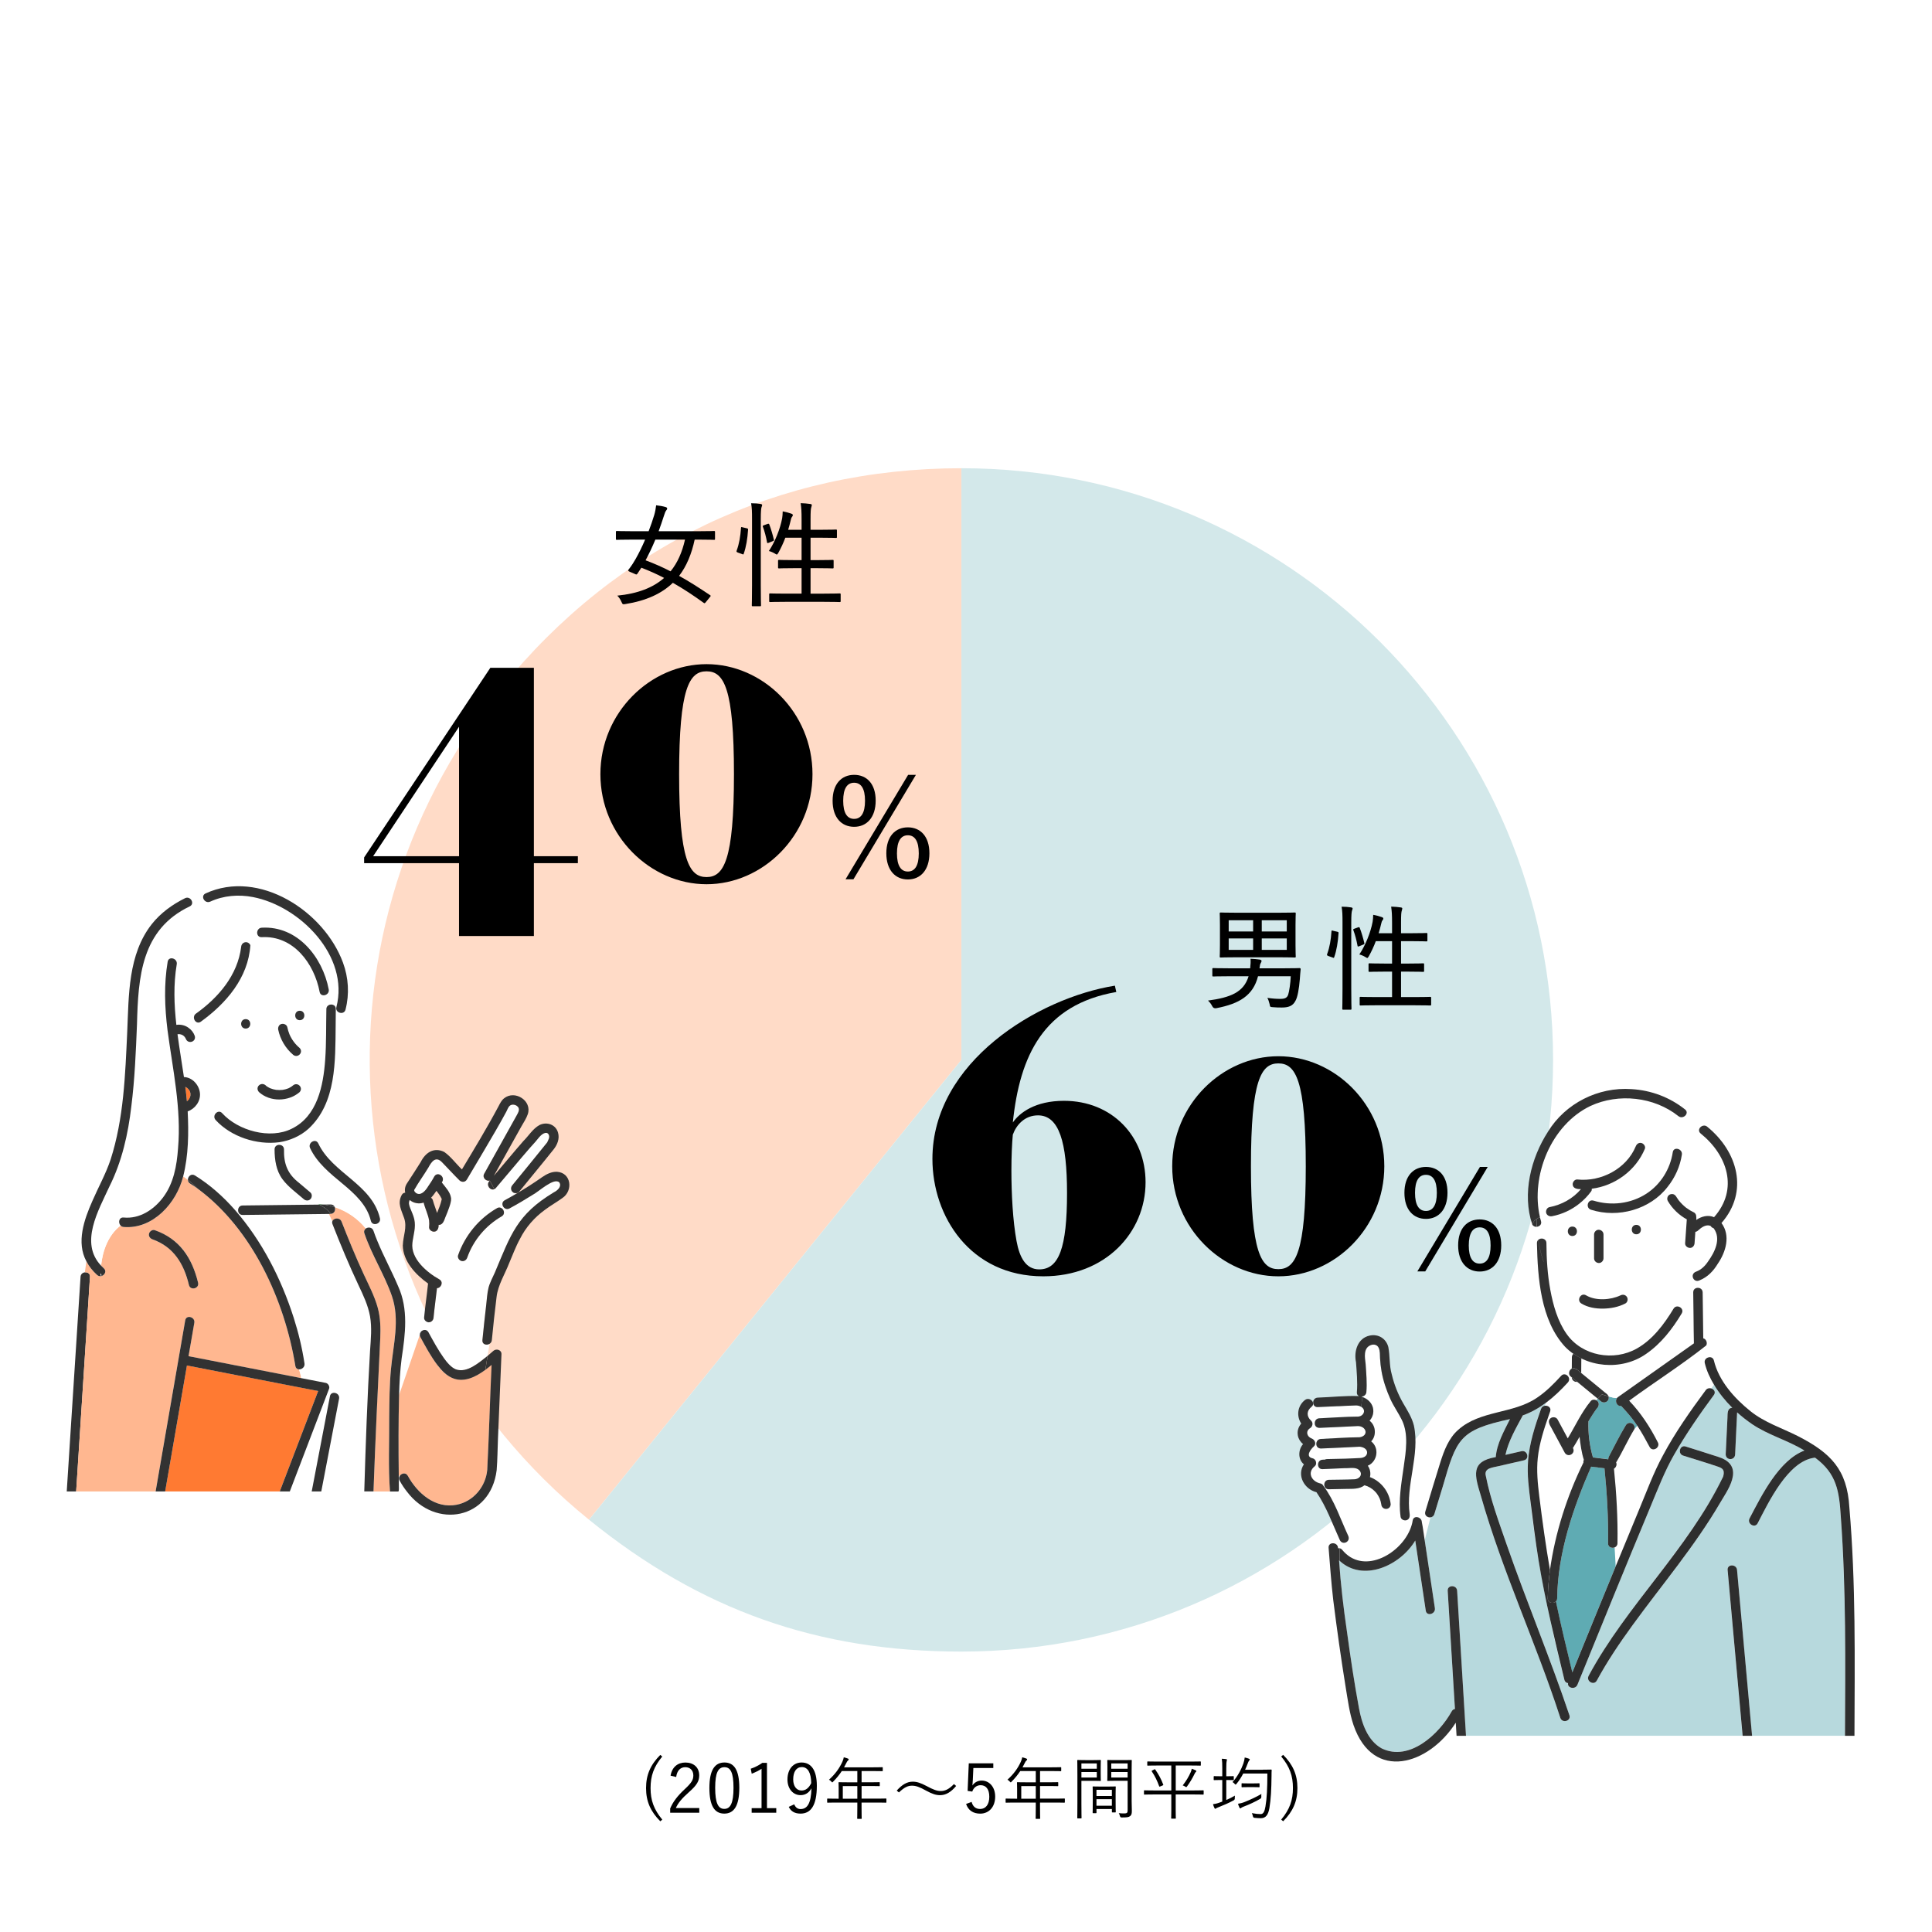 <?xml version="1.0" encoding="UTF-8"?>
<svg id="_レイヤー_1" data-name="レイヤー 1" xmlns="http://www.w3.org/2000/svg" viewBox="0 0 680 680">
  <defs>
    <style>
      .cls-1 {
        fill: #d3e8ea;
      }

      .cls-2 {
        fill: #b7d9dd;
      }

      .cls-3 {
        fill: #fff;
      }

      .cls-4 {
        fill: #ffdbc7;
      }

      .cls-5 {
        fill: #6ec878;
      }

      .cls-6 {
        fill: #323232;
      }

      .cls-7 {
        fill: #5fabb3;
      }

      .cls-8 {
        fill: #ffb790;
      }

      .cls-9 {
        fill: #2e2e2e;
      }

      .cls-10 {
        fill: #ff7a32;
      }
    </style>
  </defs>
  <rect class="cls-3" width="680" height="680"/>
  <g>
    <path class="cls-4" d="M338.38,373.05l-131.06,161.84c-89.38-72.38-103.16-203.51-30.78-292.9,40.53-50.05,97.43-77.19,161.84-77.19v208.25Z"/>
    <path class="cls-1" d="M338.38,373.05V164.8c115.01,0,208.25,93.24,208.25,208.25s-93.24,208.25-208.25,208.25c-50.61,0-91.73-14.56-131.06-46.41l131.06-161.84Z"/>
  </g>
  <g>
    <path d="M233.1,618.23c-3,3.62-4.12,6.81-4.12,11.11s1.13,7.48,4.12,11.11l-.7,.58c-3.43-3.45-5.01-7-5.01-11.68s1.58-8.23,5.01-11.68l.7,.58Z"/>
    <path d="M236.02,625c.5-3.05,2.52-4.65,5.21-4.65,2.86,0,4.87,1.68,4.87,4.53,0,1.92-.72,3.36-3.62,5.9-2.59,2.28-3.81,3.84-4.61,5.59h8.25v1.65h-10.24v-1.49c.98-2.33,2.52-4.39,5.13-6.81,2.47-2.3,3.02-3.31,3.02-4.85,0-1.77-1.15-2.88-2.83-2.88s-2.9,1.15-3.21,3.45l-1.97-.46Z"/>
    <path d="M260.21,629.24c0,6.36-1.87,9.09-5.28,9.09s-5.25-2.69-5.25-9.04,1.94-8.95,5.3-8.95,5.23,2.57,5.23,8.9Zm-8.49,.02c0,5.37,1.06,7.41,3.21,7.41s3.24-2.04,3.24-7.41-1.03-7.27-3.19-7.27-3.26,1.87-3.26,7.27Z"/>
    <path d="M269.96,636.41h3.26v1.61h-8.66v-1.61h3.48v-13.86c-.91,.62-2.11,1.22-3.46,1.73l-.34-1.75c1.46-.48,2.86-1.22,4.08-2.06h1.63v15.95Z"/>
    <path d="M279.54,635.07c.48,1.13,1.22,1.66,2.23,1.66,2.33,0,3.7-1.92,3.84-7.32-.89,1.63-2.21,2.42-3.84,2.42-2.59,0-4.61-2.16-4.61-5.52,0-3.62,2.06-5.97,4.97-5.97,3.24,0,5.37,2.52,5.37,8.18,0,6.93-2.11,9.81-5.73,9.81-2.01,0-3.41-.77-4.15-2.38l1.92-.89Zm2.66-13.12c-1.89,0-3.02,1.65-3.02,4.34,0,2.45,1.22,3.91,2.93,3.91,1.44,0,2.54-.82,3.41-2.59-.05-3.65-1.18-5.66-3.31-5.66Z"/>
    <path d="M311.97,634.3c0,.17-.02,.19-.19,.19-.12,0-.89-.05-3.14-.05h-5.4v1.61c0,2.66,.05,3.84,.05,3.96,0,.17-.03,.17-.17,.17h-1.2c-.19,0-.22,0-.22-.17,0-.14,.05-1.29,.05-3.96v-1.61h-7.29c-2.25,0-3.02,.05-3.14,.05-.17,0-.19-.02-.19-.19v-1.08c0-.17,.02-.19,.19-.19,.12,0,.89,.05,3.14,.05h.72v-3.53c0-1.39-.05-1.94-.05-2.09,0-.17,.02-.19,.19-.19,.12,0,.96,.05,3.36,.05h3.07v-3.96h-5.47c-.84,1.27-1.82,2.49-3.04,3.72-.14,.17-.24,.26-.31,.26s-.17-.1-.34-.29c-.24-.29-.53-.5-.81-.65,2.28-2.06,3.72-4.15,4.7-6.31,.26-.6,.43-1.1,.5-1.58,.6,.14,1.08,.31,1.49,.46,.17,.07,.24,.17,.24,.31s-.07,.22-.22,.34c-.19,.14-.36,.36-.6,.86-.26,.53-.53,1.06-.81,1.56h10.1c2.4,0,3.21-.05,3.33-.05,.17,0,.19,.02,.19,.19v1.03c0,.17-.03,.19-.19,.19-.12,0-.94-.05-3.33-.05h-3.93v3.96h2.9c2.4,0,3.19-.05,3.33-.05s.17,.02,.17,.19v1.03c0,.17-.02,.19-.17,.19s-.94-.05-3.33-.05h-2.9v4.44h5.4c2.26,0,3.02-.05,3.14-.05,.17,0,.19,.02,.19,.19v1.08Zm-10.22-5.66h-5.11v4.44h5.11v-4.44Z"/>
    <path d="M315.61,630.23c1.92-2.11,3.6-3.14,5.64-3.14,1.46,0,2.76,.43,4.82,1.51,2.45,1.32,3.69,1.78,5.06,1.78,1.46,0,2.83-.58,4.63-2.45l.77,.67c-1.87,2.23-3.65,3.24-5.68,3.24-1.39,0-2.71-.41-4.82-1.56-2.38-1.32-3.62-1.78-5.06-1.78s-2.69,.58-4.58,2.38l-.77-.65Z"/>
    <path d="M349.62,622.29h-7.03l-.19,4.15c-.03,.62-.1,1.39-.14,1.99,.65-1.03,1.87-1.73,3.24-1.73,2.69,0,4.77,2.23,4.77,5.64,0,3.77-2.3,6-5.25,6-2.47,0-4.22-1.13-4.99-3.41l1.94-.72c.46,1.7,1.49,2.49,3.02,2.49,1.94,0,3.21-1.58,3.21-4.29s-1.18-4.08-3.05-4.08c-1.34,0-2.47,.82-2.95,2.25l-1.63-.24,.41-9.71h8.63v1.65Z"/>
    <path d="M374.78,634.3c0,.17-.02,.19-.19,.19-.12,0-.89-.05-3.14-.05h-5.4v1.61c0,2.66,.05,3.84,.05,3.96,0,.17-.03,.17-.17,.17h-1.2c-.19,0-.22,0-.22-.17,0-.14,.05-1.29,.05-3.96v-1.61h-7.29c-2.25,0-3.02,.05-3.14,.05-.17,0-.19-.02-.19-.19v-1.08c0-.17,.02-.19,.19-.19,.12,0,.89,.05,3.14,.05h.72v-3.53c0-1.39-.05-1.94-.05-2.09,0-.17,.02-.19,.19-.19,.12,0,.96,.05,3.36,.05h3.07v-3.96h-5.47c-.84,1.27-1.82,2.49-3.04,3.72-.14,.17-.24,.26-.31,.26s-.17-.1-.34-.29c-.24-.29-.53-.5-.81-.65,2.28-2.06,3.72-4.15,4.7-6.31,.26-.6,.43-1.1,.5-1.58,.6,.14,1.08,.31,1.49,.46,.17,.07,.24,.17,.24,.31s-.07,.22-.22,.34c-.19,.14-.36,.36-.6,.86-.26,.53-.53,1.06-.81,1.56h10.1c2.4,0,3.21-.05,3.33-.05,.17,0,.19,.02,.19,.19v1.03c0,.17-.02,.19-.19,.19-.12,0-.94-.05-3.33-.05h-3.93v3.96h2.9c2.4,0,3.19-.05,3.33-.05s.17,.02,.17,.19v1.03c0,.17-.02,.19-.17,.19s-.94-.05-3.33-.05h-2.9v4.44h5.4c2.26,0,3.02-.05,3.14-.05,.17,0,.19,.02,.19,.19v1.08Zm-10.22-5.66h-5.11v4.44h5.11v-4.44Z"/>
    <path d="M387.41,624.44c0,1.49,.05,2.09,.05,2.21,0,.17-.02,.19-.19,.19-.12,0-.72-.05-2.4-.05h-4.25v8.04c0,3.43,.05,4.85,.05,4.99,0,.17-.02,.19-.19,.19h-1.13c-.17,0-.19-.02-.19-.19,0-.14,.05-1.56,.05-4.99v-10.15c0-3.43-.05-4.89-.05-5.04,0-.17,.02-.19,.19-.19,.14,0,.94,.05,2.71,.05h2.81c1.68,0,2.28-.05,2.4-.05,.17,0,.19,.02,.19,.19,0,.14-.05,.74-.05,2.21v2.59Zm-1.37-3.77h-5.42v1.87h5.42v-1.87Zm0,3.02h-5.42v1.94h5.42v-1.94Zm6.62,9.88c0,3.45,.05,4.03,.05,4.15,0,.17-.02,.19-.19,.19h-.98c-.17,0-.19-.02-.19-.19v-1.01h-5.42v1.25c0,.19-.02,.22-.19,.22h-.98c-.17,0-.19-.02-.19-.22,0-.12,.05-.7,.05-4.22v-2.01c0-2.01-.05-2.64-.05-2.78,0-.17,.03-.19,.19-.19,.14,0,.7,.05,2.49,.05h2.78c1.77,0,2.35-.05,2.49-.05,.17,0,.19,.02,.19,.19,0,.12-.05,.74-.05,2.42v2.21Zm-1.32-3.62h-5.42v2.18h5.42v-2.18Zm0,3.31h-5.42v2.3h5.42v-2.3Zm6.96,.7c0,1.27,.07,2.52,.07,3.43,0,1.06-.17,1.46-.62,1.82-.46,.38-1.08,.48-3,.48q-.43,0-.55-.46c-.12-.46-.24-.74-.43-1.06,.62,.07,1.18,.1,1.85,.1,1.05,0,1.27-.19,1.27-1.15v-10.34h-4.37c-1.87,0-2.47,.05-2.59,.05-.19,0-.21-.02-.21-.19,0-.12,.05-.58,.05-2.06v-2.88c0-1.46-.05-1.92-.05-2.06,0-.17,.02-.19,.21-.19,.12,0,.72,.05,2.59,.05h3.05c1.85,0,2.47-.05,2.59-.05,.17,0,.19,.02,.19,.19,0,.14-.05,1.1-.05,3.43v10.89Zm-1.42-13.29h-5.76v1.87h5.76v-1.87Zm0,3.02h-5.76v1.94h5.76v-1.94Z"/>
    <path d="M423.64,631.45c0,.17-.02,.19-.19,.19-.14,0-.89-.05-3.14-.05h-6.5v5.78c0,1.7,.05,2.42,.05,2.54,0,.17-.02,.19-.19,.19h-1.27c-.17,0-.19-.02-.19-.19,0-.14,.05-.84,.05-2.54v-5.78h-6.31c-2.23,0-3,.05-3.12,.05-.17,0-.19-.02-.19-.19v-1.13c0-.17,.03-.19,.19-.19,.12,0,.89,.05,3.12,.05h6.31v-8.78h-4.96c-2.4,0-3.19,.05-3.31,.05-.17,0-.19-.02-.19-.19v-1.1c0-.17,.02-.19,.19-.19,.12,0,.91,.05,3.31,.05h11.87c2.38,0,3.17-.05,3.29-.05,.17,0,.19,.02,.19,.19v1.1c0,.17-.02,.19-.19,.19-.12,0-.91-.05-3.29-.05h-5.35v8.78h6.5c2.25,0,3-.05,3.14-.05,.17,0,.19,.02,.19,.19v1.13Zm-17.37-8.68c.22-.12,.24-.1,.34,.05,1.13,1.61,2.09,3.36,2.81,5.3,.05,.14,.05,.19-.19,.29l-.82,.34c-.34,.14-.36,.14-.43-.07-.67-1.87-1.41-3.43-2.59-5.21-.12-.14-.07-.19,.21-.34l.67-.36Zm14.61,.91c-.14,.12-.26,.29-.43,.65-.72,1.49-1.54,2.88-2.61,4.37-.17,.22-.24,.31-.34,.31-.07,0-.17-.07-.36-.19-.29-.19-.53-.31-.87-.41,1.2-1.54,2.16-3.12,2.83-4.68,.14-.31,.29-.77,.36-1.2,.48,.17,1.05,.41,1.41,.6,.14,.07,.22,.14,.22,.26,0,.1-.07,.17-.22,.29Z"/>
    <path d="M431.61,633.54c1.06-.46,2.06-.96,3.05-1.54-.05,.31-.07,.65-.05,.94q.02,.5-.41,.72c-1.54,.86-3.62,1.75-5.28,2.4-.53,.22-.77,.31-.84,.38-.12,.12-.24,.19-.36,.19-.1,0-.19-.07-.26-.24-.19-.38-.38-.86-.53-1.37,.72-.1,1.49-.26,2.33-.58l.94-.34v-7.6h-.65c-1.58,0-2.04,.05-2.18,.05-.17,0-.19-.02-.19-.19v-1.01c0-.19,.03-.22,.19-.22,.14,0,.6,.05,2.18,.05h.65v-2.85c0-1.7-.02-2.35-.17-3.31,.62,.02,1.08,.07,1.56,.14,.17,.02,.26,.07,.26,.22,0,.12-.05,.24-.1,.41-.07,.29-.14,.89-.14,2.49v2.9h.29c1.58,0,2.04-.05,2.16-.05,.17,0,.19,.02,.19,.22v1.01c0,.17-.02,.19-.19,.19-.12,0-.58-.05-2.16-.05h-.29v7.03Zm12.91-10.67c2.04,0,2.71-.05,2.85-.05,.17,0,.22,.05,.22,.22-.05,.6-.05,1.22-.05,1.82-.05,5.06-.24,8.44-.74,11.47-.41,2.33-1.2,3.6-3.02,3.62-.65,0-1.51-.07-2.25-.14q-.46-.05-.55-.55c-.07-.38-.19-.77-.38-1.1,1.44,.26,2.23,.34,3.14,.34,1.01,0,1.39-1.15,1.66-2.69,.5-2.9,.67-6.38,.67-11.59h-8.49c-.65,1.25-1.44,2.52-2.38,3.65-.14,.17-.24,.24-.31,.24-.1,0-.17-.07-.34-.26-.22-.26-.48-.48-.74-.62,1.92-2.09,3.12-4.61,3.81-6.52,.26-.77,.41-1.46,.48-2.13,.55,.12,1.06,.26,1.44,.41,.22,.07,.34,.17,.34,.29,0,.14-.1,.26-.24,.41-.14,.14-.36,.6-.57,1.2-.24,.62-.5,1.32-.84,2.01h6.31Zm-.58,9.55q.02,.48-.41,.72c-1.58,.94-3.88,2.01-5.8,2.73-.5,.19-.77,.36-.84,.43-.12,.12-.24,.19-.36,.19-.1,0-.19-.07-.26-.24-.19-.38-.41-.89-.53-1.39,.72-.1,1.44-.26,2.33-.62,1.97-.79,4.12-1.77,5.9-2.83-.05,.31-.05,.7-.02,1.01Zm-.62-3.55c0,.17-.03,.19-.19,.19-.12,0-.55-.05-2.04-.05h-1.9c-1.46,0-1.87,.05-2.01,.05-.17,0-.19-.02-.19-.19v-1.03c0-.17,.03-.19,.19-.19,.14,0,.55,.05,2.01,.05h1.9c1.49,0,1.92-.05,2.04-.05,.17,0,.19,.02,.19,.19v1.03Z"/>
    <path d="M451.64,617.66c3.43,3.45,5.01,7,5.01,11.68s-1.58,8.23-5.01,11.68l-.7-.58c3-3.62,4.13-6.81,4.13-11.11s-1.13-7.48-4.13-11.11l.7-.58Z"/>
  </g>
  <g>
    <path d="M442.78,343.61c-1.72,6.8-6.6,9.68-14.68,11.24q-1,.2-1.44-.72c-.4-.8-.92-1.44-1.48-1.96,7.88-1.08,12.56-2.88,14.28-8.56h-6.96c-3.96,0-5.2,.08-5.44,.08-.32,0-.36-.04-.36-.36v-2.2c0-.36,.04-.4,.36-.4,.24,0,1.48,.08,5.44,.08h7.52c.16-1.52,.2-2.32,.12-3.36,1.04,.04,2.36,.16,3.2,.28,.44,.08,.68,.24,.68,.48,0,.28-.16,.52-.32,.84-.2,.36-.24,.56-.4,1.76h8.6c3.88,0,5.24-.08,5.44-.08,.36,0,.48,.16,.44,.48-.12,1.08-.2,2.28-.28,3.4-.28,3.44-.8,6.36-1.52,7.6-.96,1.92-2.56,2.4-4.8,2.4-1.2,0-1.84,0-3.2-.12-.92-.08-.96-.04-1.12-1.08-.2-.84-.48-1.68-.8-2.2,1.92,.28,3.2,.36,4.6,.36,1.64,0,2.4-.4,2.76-1.56,.32-.96,.8-4,.88-6.4h-11.52Zm7.28-22.36c4,0,5.4-.08,5.64-.08,.32,0,.36,.04,.36,.4,0,.2-.08,1.32-.08,4v7.08c0,2.72,.08,3.8,.08,4,0,.32-.04,.36-.36,.36-.24,0-1.64-.08-5.64-.08h-14.72c-4,0-5.4,.08-5.64,.08-.36,0-.4-.04-.4-.36,0-.24,.08-1.28,.08-4v-7.08c0-2.68-.08-3.8-.08-4,0-.36,.04-.4,.4-.4,.24,0,1.64,.08,5.64,.08h14.72Zm-9,6.6v-3.96h-8.6v3.96h8.6Zm0,6.48v-4.04h-8.6v4.04h8.6Zm3.04-10.44v3.96h8.8v-3.96h-8.8Zm8.8,6.4h-8.8v4.04h8.8v-4.04Z"/>
    <path d="M470.64,327.93c.48,.12,.52,.2,.48,.56-.2,3.08-.68,6.04-1.52,8.4-.12,.36-.2,.28-.6,.12l-1.44-.52c-.48-.2-.6-.28-.44-.72,.88-2.4,1.32-4.96,1.52-8,.04-.32,.08-.32,.6-.16l1.4,.32Zm1.88-3.12c0-2.84-.04-4.04-.32-5.68,1.24,0,2.32,.08,3.32,.24,.32,.04,.56,.2,.56,.36,0,.24-.08,.44-.2,.72-.16,.48-.28,1.48-.28,4.28v23.25c0,4.64,.08,6.8,.08,7,0,.36-.04,.4-.36,.4h-2.52c-.32,0-.36-.04-.36-.4,0-.2,.08-2.36,.08-6.96v-23.21Zm5.44,1.6c.36-.12,.52-.12,.64,.2,.6,1.56,1.2,3.6,1.6,5.32,.08,.32,.04,.36-.44,.56l-1.28,.52c-.52,.2-.64,.2-.68-.16-.36-1.96-.84-3.8-1.44-5.4-.16-.36-.12-.4,.4-.6l1.2-.44Zm6.52,27.41c-4,0-5.36,.08-5.56,.08-.32,0-.36-.04-.36-.4v-2.28c0-.32,.04-.36,.36-.36,.2,0,1.56,.08,5.56,.08h5.48v-8.96h-2.76c-3.68,0-4.88,.08-5.12,.08-.36,0-.4-.04-.4-.36v-2.28c0-.32,.04-.36,.4-.36,.24,0,1.44,.08,5.12,.08h2.76v-7.88h-5.72c-.68,1.84-1.56,3.68-2.44,5.28-.28,.44-.4,.64-.56,.64s-.32-.12-.64-.32c-.72-.44-1.52-.76-2.16-.92,2.12-3.12,4-7.8,4.68-11.52,.08-.56,.2-1.52,.2-2.44,1.08,.2,2.24,.52,3,.8,.44,.16,.56,.32,.56,.48,0,.28-.08,.4-.24,.6-.24,.28-.4,.68-.48,1.16-.24,1.04-.56,2.24-.92,3.44h4.72v-3.64c0-2.84-.08-4-.32-5.72,1.24,.04,2.36,.12,3.36,.28,.36,.04,.56,.16,.56,.36s-.08,.44-.16,.72c-.2,.56-.28,1.48-.28,4.28v3.72h3.84c3.64,0,4.88-.08,5.08-.08,.32,0,.36,.04,.36,.36v2.24c0,.32-.04,.36-.36,.36-.2,0-1.44-.08-5.08-.08h-3.84v7.88h2.64c3.64,0,4.88-.08,5.08-.08,.36,0,.4,.04,.4,.36v2.28c0,.32-.04,.36-.4,.36-.2,0-1.44-.08-5.08-.08h-2.64v8.96h4.68c3.96,0,5.32-.08,5.52-.08,.36,0,.4,.04,.4,.36v2.28c0,.36-.04,.4-.4,.4-.2,0-1.56-.08-5.52-.08h-13.32Z"/>
  </g>
  <g>
    <path d="M392.91,349.15c-25.63,4.46-33.98,22.39-36.43,45.93,2.38-3.46,7.92-7.63,18-7.63,16.92,0,28.72,12.46,28.72,28.65,0,17.64-14.04,33.12-36,33.12-25.77,0-39.02-21.16-39.02-41.32,0-34.12,37.22-56.66,64.22-60.98l.5,2.23Zm-36.43,50.18c-.29,3.1-.5,7.63-.5,12.67,0,8.13,.5,17.71,1.8,24.77,1.08,5.97,3.38,10.01,7.99,10.01,6.91,0,9.79-7.56,9.79-26.85,0-18-2.81-27.36-10.22-27.36-4.68,0-7.63,3.38-8.85,6.77Z"/>
    <path d="M487.23,410.49c0,21.74-17.57,38.73-37.29,38.73s-37.36-16.99-37.36-38.73,17.64-38.73,37.36-38.73,37.29,16.92,37.29,38.73Zm-37.29-36.21c-6.05,0-9.65,5.83-9.65,36.21s3.6,36.21,9.65,36.21,9.65-5.9,9.65-36.21-3.53-36.21-9.65-36.21Z"/>
    <path d="M509.47,419.79c0,5.95-3.17,9.22-7.58,9.22s-7.58-3.22-7.58-9.17,3.17-9.12,7.58-9.12,7.58,3.12,7.58,9.07Zm-11.43,.05c0,4.32,1.39,6.38,3.84,6.38s3.84-2.06,3.84-6.38-1.39-6.34-3.84-6.34-3.84,2.02-3.84,6.34Zm3.6,27.65h-2.78l22.03-36.77h2.74l-21.99,36.77Zm26.74-9.17c0,5.95-3.17,9.22-7.58,9.22s-7.58-3.26-7.58-9.22,3.17-9.12,7.58-9.12,7.58,3.17,7.58,9.12Zm-11.42,.05c0,4.32,1.39,6.38,3.84,6.38s3.84-2.06,3.84-6.38-1.39-6.38-3.84-6.38-3.84,2.06-3.84,6.38Z"/>
  </g>
  <g>
    <path d="M248.46,211.89c-.4,.48-.48,.52-.8,.28-3.48-2.52-7.08-4.92-10.84-7.04-3.92,3.8-9.4,6.32-16.72,7.48-.96,.16-.96,.12-1.4-.84-.36-.84-.92-1.64-1.44-2.12,7.28-.72,12.64-2.84,16.48-6.24-2.6-1.36-5.32-2.56-8-3.6-.44,.68-.92,1.44-1.4,2.12-.28,.36-.4,.32-.8,.12l-1.96-.84c-.52-.24-.6-.4-.32-.76,1.08-1.4,1.88-2.68,2.44-3.68,1.16-2.04,2.32-4.4,3.36-6.84h-4.76c-3.68,0-4.92,.08-5.16,.08-.32,0-.36-.04-.36-.36v-2.36c0-.36,.04-.4,.36-.4,.24,0,1.48,.08,5.16,.08h6c.76-1.92,1.4-3.88,1.96-5.68,.32-1.08,.56-2.32,.68-3.44,1.2,.12,2.32,.32,3.28,.6,.44,.12,.6,.28,.6,.56,0,.24-.12,.4-.36,.68-.28,.36-.48,.92-.76,1.8-.6,1.88-1.24,3.72-1.88,5.48h14.32c3.68,0,4.92-.08,5.16-.08,.32,0,.36,.04,.36,.4v2.36c0,.32-.04,.36-.36,.36-.24,0-1.48-.08-5.16-.08h-1.64c-1.08,5.04-2.84,9.32-5.48,12.76,3.56,1.96,7.12,4.24,10.92,6.8,.28,.2,.28,.24-.08,.68l-1.4,1.72Zm-17.8-21.96c-1.08,2.6-2.24,5.04-3.44,7.28,3,1.12,5.92,2.4,8.8,3.88,2.44-3,4.08-6.72,5.08-11.16h-10.44Z"/>
    <path d="M262.81,185.93c.48,.12,.52,.2,.48,.56-.2,3.08-.68,6.04-1.52,8.4-.12,.36-.2,.28-.6,.12l-1.44-.52c-.48-.2-.6-.28-.44-.72,.88-2.4,1.32-4.96,1.52-8,.04-.32,.08-.32,.6-.16l1.4,.32Zm1.88-3.12c0-2.84-.04-4.04-.32-5.68,1.24,0,2.32,.08,3.32,.24,.32,.04,.56,.2,.56,.36,0,.24-.08,.44-.2,.72-.16,.48-.28,1.48-.28,4.28v23.25c0,4.64,.08,6.8,.08,7,0,.36-.04,.4-.36,.4h-2.52c-.32,0-.36-.04-.36-.4,0-.2,.08-2.36,.08-6.96v-23.21Zm5.44,1.6c.36-.12,.52-.12,.64,.2,.6,1.56,1.2,3.6,1.6,5.32,.08,.32,.04,.36-.44,.56l-1.28,.52c-.52,.2-.64,.2-.68-.16-.36-1.96-.84-3.8-1.44-5.4-.16-.36-.12-.4,.4-.6l1.2-.44Zm6.52,27.41c-4,0-5.36,.08-5.56,.08-.32,0-.36-.04-.36-.4v-2.28c0-.32,.04-.36,.36-.36,.2,0,1.56,.08,5.56,.08h5.48v-8.96h-2.76c-3.68,0-4.88,.08-5.12,.08-.36,0-.4-.04-.4-.36v-2.28c0-.32,.04-.36,.4-.36,.24,0,1.44,.08,5.12,.08h2.76v-7.88h-5.72c-.68,1.84-1.56,3.68-2.44,5.28-.28,.44-.4,.64-.56,.64s-.32-.12-.64-.32c-.72-.44-1.52-.76-2.16-.92,2.12-3.12,4-7.8,4.68-11.52,.08-.56,.2-1.52,.2-2.44,1.08,.2,2.24,.52,3,.8,.44,.16,.56,.32,.56,.48,0,.28-.08,.4-.24,.6-.24,.28-.4,.68-.48,1.16-.24,1.04-.56,2.24-.92,3.44h4.72v-3.64c0-2.84-.08-4-.32-5.72,1.24,.04,2.36,.12,3.36,.28,.36,.04,.56,.16,.56,.36s-.08,.44-.16,.72c-.2,.56-.28,1.48-.28,4.28v3.72h3.84c3.64,0,4.88-.08,5.08-.08,.32,0,.36,.04,.36,.36v2.24c0,.32-.04,.36-.36,.36-.2,0-1.44-.08-5.08-.08h-3.84v7.88h2.64c3.64,0,4.88-.08,5.08-.08,.36,0,.4,.04,.4,.36v2.28c0,.32-.04,.36-.4,.36-.2,0-1.44-.08-5.08-.08h-2.64v8.96h4.68c3.96,0,5.32-.08,5.52-.08,.36,0,.4,.04,.4,.36v2.28c0,.36-.04,.4-.4,.4-.2,0-1.56-.08-5.52-.08h-13.32Z"/>
  </g>
  <g>
    <path class="cls-7" d="M570.59,494.83c2.06,2.23,4.06,4.48,5.69,6.99-.28,.44-.64,.82-1.04,1.2,.65-1.9-1.91-3.12-2.99-1.42-2.17,3.59-4.02,7.35-5.97,11.05-.16,.3-.23,.64-.21,.96-1.8-.22-3.6-.44-5.4-.66-1.19-4.13-1.73-8.44-1.59-12.7,.9-1.51,1.82-3.01,2.87-4.43,.94-.81,1.15-2.43-.14-3.02,.18-.18,.35-.35,.52-.52,.35,.29,.7,.57,1.05,.86,1.28,1.14,3.19,.04,2.77-1.66,.98,.3,1.96,.55,2.96,.59-.88,1.17,.15,3.03,1.48,2.75Z"/>
    <path class="cls-3" d="M541.24,513.11c.55-5.15,2.19-10.17,3.9-15.05,.13,.42,.33,.79,.58,1.14-1.13,.96-.25,2.36,.33,3.37,1.57,2.92,3.15,5.85,4.72,8.77,1.18,1.85,3.91,.26,2.86-1.7,.81-1.28,1.58-2.6,2.33-3.93,.33,2.71,.67,5.46,1.51,8.08-.13,.31-.19,.64-.13,.95-5.78,11.74-9.97,24.8-11.8,37.88-1.49-8.63-2.69-17.3-3.77-26.01-.55-4.48-1-8.99-.52-13.49Z"/>
    <path class="cls-3" d="M544.75,427.74c-.98,.2-1.92,.4-2.74,.71-3.39-14.63,3.97-32.57,17.77-39.18,9.89-4.6,22.4-3.23,30.95,3.58,.89,.71,1.97,.36,2.54-.31,2.28,.94,4.17,2.26,5.68,3.85-.92,.49-1.42,1.7-.42,2.55,9.47,7.66,13.46,19.57,4.74,29.48-2.09-.92-4.47-.29-6.27,.98,.01-.33,.09-.69,0-1.01,.07-.65-.22-1.37-.81-1.64-.97-.46-1.89-1.01-2.74-1.65-.96-.76-1.83-1.62-2.59-2.58-.71-.84-1.14-2.35-2.47-2.24-.54-.83-1.04-1.67-1.45-2.54,2.6-3.26,4.38-7.17,5.01-11.32,.32-2.1-2.88-2.99-3.2-.88-.9,5.92-4.24,11.33-9.29,14.61-5.49,3.56-12.39,4.36-18.61,2.44-1.4-.43-2.25,.93-2,2.04-1.04-.16-2.01-.45-2.95-1.02,1.55-1.24,2.94-2.67,4.12-4.28,.2-.27,.27-.61,.23-.94,8.1-1.02,15.5-6.41,18.67-14.04,.35-.84-.38-1.83-1.16-2.04-.94-.26-1.7,.34-2.04,1.16-3.29,7.91-12.2,12.56-20.54,11.67-.9-.1-1.66,.84-1.66,1.66,0,1.57,1.7,1.76,2.91,1.74-2.79,3.29-6.78,5.52-11.07,6.33-1.27,.25-1.63,2.14-.62,2.87Z"/>
    <path class="cls-3" d="M598.32,453.41l-.07-2.79c-2.2,1.15-3.63-2.19-1.29-3.03,1.84-.68,3.2-2.05,4.26-3.66,2.32-3.23,4.64-7.91,1.95-11.56-.02-.02-.04-.04-.06-.07-.44-.12-.82-.43-1.06-.82-1.66-.64-3.23,.56-4.44,1.66-.29,.27-.6,.4-.91,.45-.09,1.33-.19,2.66-.28,3.99-.06,.87-.72,1.7-1.66,1.66-.85-.04-1.73-.73-1.66-1.66,.2-2.8,.4-5.59,.59-8.39-2.74-1.49-5.07-3.75-6.66-6.43-.63-1.02,.14-2.5,1.37-2.48-.54-.83-1.04-1.67-1.45-2.54-6.17,8.01-17.43,11.09-26.97,8.06-.64-.2-1-.66-1.11-1.17-1.04-.16-2.01-.45-2.95-1.02-2.79,2.23-6.1,3.79-9.66,4.46-.54,.1-1.1-.02-1.5-.34-.98,.2-1.92,.4-2.74,.71,.11,.44,.22,.88,.36,1.31,.37,1.18-.53,1.96-1.49,2.03,.09,1.54,.26,3.08,.51,4.63,.89-.92,2.89-.56,2.9,1.11,.03,5.51,.37,11.04,1.37,16.47,1,5.39,2.56,11,5.76,15.54,5.5,7.78,16.59,9.69,24.73,5.08,5.59-3.17,9.62-8.61,12.88-14,1.1-1.83,3.98-.16,2.87,1.68-7.59,13.06-19.93,22.98-35.34,15.79-.01,1.72-.03,3.44-.04,5.17,2.63,2.16,5.25,4.31,7.88,6.47,.58,.58,1.51,.95,1.75,1.78,.98,.3,1.96,.55,2.96,.59,.19-.27,.52-.47,.8-.67,.07-.06,.15-.11,.23-.16,8.69-6.15,17.38-12.29,26.06-18.44-.14-5.98-.11-11.97-.24-17.95-.03-1.39,1.36-1.87,2.35-1.46Zm-44.88-18.37c-2.14,0-2.14-3.32,0-3.32s2.14,3.32,0,3.32Zm10.95,7.84c-.08,2.2-3.24,2.18-3.32,0,0-2.8,0-5.59,0-8.39,0-.87,.76-1.7,1.66-1.66,.9,.04,1.66,.73,1.66,1.66,0,2.8,0,5.59,0,8.39Zm7.67,15.91c-2.39,1.24-5.12,1.76-7.8,1.8-2.61,.04-5.42-.41-7.67-1.8-1.81-1.12-.15-4,1.68-2.87,3.44,2.01,8.61,1.66,12.11,0,.8-.41,1.8-.21,2.27,.6,.44,.75,.2,1.86-.6,2.27Zm3.88-24.36c-2.14,0-2.14-3.32,0-3.32,2.14,0,2.14,3.32,0,3.32Z"/>
    <path class="cls-5" d="M552.92,481.92l.31-.36c0,.06,0,.12,0,.18-.1,.05-.21,.11-.3,.18Z"/>
    <path class="cls-3" d="M552.74,484.41c.15,.13,.31,.25,.46,.38,.02,.98,.97,1.72,1.92,1.58,2.4,1.97,4.81,3.94,7.21,5.91-.17,.17-.35,.35-.52,.52-.62-.29-1.44-.23-1.9,.3-3.29,3.97-5.44,8.75-8.1,13.14-1.19-2.21-2.38-4.42-3.57-6.63-.48-.91-1.77-1.05-2.52-.43-.25-.35-.45-.72-.58-1.14,.15-.43,.3-.86,.45-1.29,.47-1.35-.78-2.17-1.89-1.99,.16-.37,.32-.74,.49-1.1,2.77-2.07,5.29-4.52,7.65-7.1,.9-.98,.33-2.25-.57-2.7l1.2-1.43c-.33,.63-.3,1.5,.27,1.96Z"/>
    <path class="cls-5" d="M479.11,491.56c.13,0,.27-.03,.4-.06l-.02,.18c-.13-.04-.25-.09-.38-.13Z"/>
    <path class="cls-3" d="M461.69,506.31c-1.74-.66-2.24-2.61-.56-3.67,.87-.55,1.15-1.86,.34-2.61-1.7-1.55-1.61-3.49,.17-4.92,.56-.45,.66-1.01,.49-1.51h.07c-.02,.84,.51,1.68,1.6,1.63,2.39-.11,4.78-.21,7.17-.32,2.09-.09,4.18-.23,6.27-.28,.59-.01,1.29,.15,1.85,.49l-.03,.27,.03-.27c1.85,1.09,.93,3.26-1.02,3.46-4.56,.02-9.15,.4-13.71,.6-1.89,.08-2.11,2.69-.66,3.23,.21,.09,.45,.15,.74,.13,4.5-.22,9.01-.37,13.51-.63,2.95,.02,3.92,3.35,.67,3.94-4.56,.02-9.15,.4-13.71,.6-1.89,.08-2.11,2.69-.66,3.23,.21,.09,.45,.15,.74,.13,4.5-.22,9.01-.37,13.51-.63,1.24,.03,2.86,.79,2.68,2.26-.15,1.18-1.39,1.67-2.43,1.72-1.7,.08-3.4,.16-5.1,.23-2.19,.05-4.38,.09-6.57,.14-.29,0-.54,.08-.75,.19-.27,.01-.53,.02-.8,.03-2.13,.1-2.14,3.42,0,3.32,2.62-.12,5.24-.23,7.86-.35,1.79,.1,4-.62,5.26,.99,0,.02,.19,.32,.22,.39,.11,.35,.17,.4,.12,.9,.02-.24-.07,.28-.1,.35-.07,.14-.14,.27-.23,.39,.02-.03,.12-.15,0,0-.41,.53-1.11,.84-1.84,.9-3.03,.14-6.07,.13-9.1,.19-2.14,.04-2.14,3.37,0,3.32,2.05-.04,4.09-.08,6.14-.13,2.21-.05,4.56,.16,6.42-1.28,.39,.15,.81,.26,1.2,.42-.04,0-.06-.02-.09-.02-.09-.03-.15-.04,0,0,.58,.25,1.15,.57,1.64,.97,.03,.03,.04,.05,.04,.04-.02-.02-.07-.07-.11-.12,.59,.49,1.16,1.01,1.63,1.62,.41,.56,.76,1.16,1.04,1.8,.25,.63,.42,1.28,.53,1.94,0,0,0-.01,0-.02-.03-.15-.1-.27,0,0,.14,2.25,3.26,2.26,3.33,.05-.45-4.27-3.29-8.05-7.31-9.54,.34-1.33,.07-2.89-.76-4.01,3.41-1.47,4.17-6.27,1.19-8.57,1.94-1.98,1.69-5.57-.56-7.27,2.65-2.86,1.06-7.27-2.56-8.37l.02-.18c.68-.16,1.29-.66,1.39-1.53,.28-3.29-.05-6.62-.26-9.91-.29-2.28-.91-5.59,1.8-6.64,1.08-.41,2.28-.15,2.79,.95,.51,1.1,.42,2.47,.48,3.65,.07,1.56,.25,3.11,.53,4.64,.59,3.34,1.7,6.6,3.09,9.7,1.15,2.56,2.8,4.84,4.04,7.35,2.5,5.05,1.43,11.18,.67,16.54-.83,5.84-1.91,11.75-1.09,17.65,.15,1,1.52,1.5,2.34,1.04l.92,3.61c-3.88,8.9-16.7,15.65-23.81,6.91-.27-.33-.57-.48-.88-.53v-3.08c.85,2.23,4.05,.86,3.01-1.37-2.75-5.93-4.82-12.31-8.76-17.59-.17-.37-.51-.67-1.05-.79-3.06-.68-4.74-3.85-1.96-6.06,.97-.77,.41-2.54-.73-2.78-2.67-.55-.79-3.15,.4-4.19,1.02-.9,.34-2.37-.73-2.78Z"/>
    <path class="cls-2" d="M471.29,549.16c.58,8.47,1.57,16.9,2.81,25.3,1.22,8.95,2.56,17.87,4.2,26.75,.98,5.28,2.99,11.4,8,14.17,9.73,4.74,20.23-5.01,24.65-13.07,.28-.5,.7-.74,1.13-.8-.85-13.87-1.7-27.75-2.55-41.62-.13-2.14,3.19-2.13,3.32,0,1.04,17.02,2.08,34.03,3.12,51.05h97.36c-1.76-19.46-3.53-38.92-5.29-58.38-.19-2.13,3.13-2.12,3.32,0,.61,6.73,1.22,13.47,1.83,20.2,1.15,12.73,2.31,25.45,3.46,38.18h32.7c.12-25.71,.42-51.48-1.47-77.13-.57-8.91-1.4-15.13-9.05-20.77-.16,.03-.33,.03-.5,.06-9.11,1.44-15.81,15.51-19.69,23.01-.96,1.91-3.83,.23-2.87-1.68,4.3-8.16,10.31-20.46,19.32-23.9-5.84-3.61-12.7-5.41-18.38-9.26-1.83-1.25-3.62-2.64-5.31-4.17-.22,4.93-.47,9.87-.7,14.8-.12,2.2-3.25,2.18-3.32,0,.21-4.3,.41-8.6,.62-12.9,.07-1.35-.16-3.41,1.7-3.51-2.48-2.46-4.69-5.21-6.46-8.17l-1,1.36c.99,.27,1.73,1.28,.96,2.32-5,6.76-9.82,13.74-14,21.03-3.31,5.77-5.7,12.04-8.26,18.17-8.71,20.87-17.23,41.83-25.76,62.78-.75,1.85-3.66,1.18-3.3-.57-.58-.06-1.11-.42-1.29-1.17-5.18-20.65-9.65-41.49-11.92-62.69-.61-4.71-1.23-9.48-.87-14.24,.47-6.34,2.48-12.45,4.58-18.41,.24-.67,.76-1.02,1.32-1.11,.16-.37,.32-.74,.49-1.1-2.49,1.86-5.2,3.42-8.2,4.48-2.37,4.46-5.03,8.89-6.11,13.9,1.88-.43,3.76-.86,5.64-1.29,2.08-.48,2.97,2.72,.88,3.2-2.94,.68-5.89,1.36-8.83,2.03-1.98,.52-5.37,.57-4.59,3.5,1.64,8.28,4.62,16.24,7.36,24.2,7.01,20.13,15.27,39.81,22.05,60.02,.64,2.04-2.56,2.92-3.2,.88-8.52-26.32-20.4-51.54-27.98-78.19-2.09-6.99-3.84-12.02,5.26-13.57,.39-4.77,2.92-9.16,5.01-13.37-17.89,3.86-18.8,6.96-23.69,23.83-.98,3.2-1.95,6.4-2.93,9.6-.22,.73-.78,1.08-1.37,1.15l-2.05,8.08c1.19,7.96,2.39,15.91,3.58,23.87,.31,2.09-2.89,2.99-3.21,.88-1.23-8.23-2.47-16.45-3.7-24.68-5.41,9.02-18.47,14.66-26.61,7.15v.57s0-.57,0-.57c-.07-.07-.15-.13-.22-.2Zm87.86,40.66c12.66-23.23,31.99-42,44.87-65.12,.87-1.56,1.93-3.18,2.44-4.9,.21-.7,.4-1.57,.09-2.28-.36-.81-1.31-1.11-2.08-1.37-3.99-1.36-8.04-2.56-12.06-3.83-2.03-.65-1.16-3.86,.88-3.2,3.88,1.23,7.77,2.44,11.64,3.7,3.19,1.04,5.52,3,5,6.64-.48,3.34-2.78,6.54-4.45,9.4-12.8,22.03-31.16,40.29-43.46,62.65-1.02,1.88-3.89,.2-2.87-1.68Z"/>
    <path class="cls-3" d="M569.31,543.16c.14-8.74-.36-17.53-1.24-26.23,.74-.42,1.15-1.45,.76-2.2,2.29-3.79,4.09-7.91,6.41-11.7,.4-.38,.76-.76,1.04-1.2,1.6,2.4,2.99,4.93,4.34,7.48,.62,1.17,1.94,.97,2.64,.21l2.05,2.7c-3.38,6.21-5.83,12.95-8.55,19.46-2.72,6.52-5.41,13.05-8.09,19.58l-.37-6.63c.56-.22,1-.7,1.01-1.47Z"/>
    <path class="cls-7" d="M548.07,562.55c.22-16.01,5.64-31.84,11.96-46.34,1.56,.19,3.13,.38,4.69,.57,.89,8.75,1.4,17.59,1.26,26.38-.02,1.37,1.33,1.86,2.31,1.47l.37,6.63c-5.12,12.45-10.2,24.91-15.27,37.37-1.99-8.31-4.04-16.62-5.77-24.99,.26-.26,.43-.63,.44-1.1Z"/>
    <path class="cls-3" d="M578.51,499.19c-1.55-2.19-3.29-4.22-5.1-6.2,8.95-6.58,18.48-12.6,27.14-19.46l.97,4.17c-.91,.12-1.77,.9-1.49,2.05,.64,2.68,1.81,5.19,3.22,7.56l-1,1.36c-.65-.18-1.41-.04-1.91,.64-5.4,7.3-10.75,14.87-15.03,22.91l-2.05-2.7c.43-.47,.62-1.17,.23-1.89-1.53-2.88-3.1-5.77-4.99-8.44Z"/>
    <path class="cls-9" d="M555.13,486.37c-.95,.14-1.9-.6-1.92-1.58,.64,.53,1.28,1.05,1.92,1.58Z"/>
    <path class="cls-9" d="M556.53,483.24c-.96-.7-2-2.11-3.31-1.51,.01-1.35,.02-2.7,.03-4.04,0-.46,.22-.91,.55-1.22,.88,.61,1.81,1.14,2.77,1.61-.01,1.72-.03,3.44-.04,5.17Z"/>
    <path class="cls-9" d="M601.53,477.7l1.87,8.06-1.87-8.06c.73-.1,1.49,.24,1.71,1.17,1.71,7.17,7.24,13.31,12.85,17.81,5.01,4.02,11.09,5.94,16.75,8.8,11.53,5.92,17.3,11.73,18.08,25.12,2.29,26.7,1.88,53.58,1.79,80.35h-3.34c.12-25.71,.42-51.48-1.47-77.13-.56-8.89-1.41-15.14-9.06-20.77-.16,.03-.33,.03-.5,.06-9.11,1.44-15.8,15.5-19.69,23.01-.96,1.91-3.83,.23-2.87-1.68,4.29-8.15,10.31-20.46,19.32-23.9-5.84-3.61-12.7-5.41-18.38-9.26-1.83-1.25-3.62-2.64-5.31-4.17-.22,4.93-.47,9.87-.7,14.8-.11,2.19-3.25,2.19-3.32,0,.21-4.3,.41-8.6,.62-12.9,.07-1.35-.16-3.42,1.7-3.51-2.48-2.46-4.69-5.21-6.46-8.17l1.31-1.78-1.31,1.78c-1.41-2.36-2.58-4.88-3.22-7.56-.28-1.15,.58-1.93,1.49-2.05Z"/>
    <path class="cls-9" d="M504.9,528.55l-1.4,5.52c-1.06,.12-2.24-.71-1.84-2.03,1.76-5.77,3.46-11.56,5.28-17.31,1.3-4.12,2.96-8.56,6.29-11.46,7.78-6.98,19.34-5.56,27.74-11.31,3.19-2.14,5.92-4.89,8.51-7.72,1.45-1.58,3.79,.77,2.35,2.35-2.36,2.58-4.88,5.03-7.65,7.1,.52-1.14,1.08-2.25,1.63-3.36-.55,1.11-1.11,2.22-1.63,3.36-2.49,1.86-5.2,3.42-8.2,4.48-2.37,4.46-5.03,8.89-6.11,13.9,1.88-.43,3.76-.86,5.64-1.29,2.08-.48,2.97,2.72,.88,3.2-2.94,.68-5.89,1.36-8.83,2.03-1.98,.53-5.37,.56-4.59,3.5,1.64,8.28,4.61,16.24,7.36,24.2,7.01,20.13,15.27,39.81,22.06,60.02,.64,2.04-2.56,2.92-3.21,.88-8.52-26.32-20.4-51.54-27.98-78.19-2.08-6.95-3.85-12.03,5.26-13.57,.39-4.77,2.92-9.16,5.01-13.37-17.92,3.87-18.8,6.98-23.69,23.83-.98,3.2-1.95,6.4-2.93,9.6-.22,.73-.78,1.08-1.37,1.15l1.4-5.52Z"/>
    <path class="cls-9" d="M537.81,514.3c.47-6.34,2.48-12.45,4.58-18.41,.24-.67,.76-1.02,1.32-1.11-.86,1.99-1.61,4.09-2.08,6.46,.47-2.37,1.22-4.47,2.08-6.46,1.1-.18,2.36,.65,1.89,1.99-.15,.43-.3,.86-.45,1.29-.1-.31-.16-.65-.16-1.02,0,.38,.06,.71,.16,1.02-1.71,4.88-3.35,9.9-3.9,15.05-.48,4.51-.03,9.02,.52,13.49,1.08,8.71,2.28,17.39,3.77,26.01-.44,3.3-.71,6.61-.78,9.93-.04,1.67,1.97,2.03,2.88,1.1,1.73,8.37,3.78,16.68,5.77,24.99,5.07-12.47,10.15-24.93,15.27-37.37l.4,7.14-.4-7.14c2.68-6.53,5.37-13.06,8.09-19.58,2.72-6.51,5.16-13.25,8.55-19.46l1.87,2.46-1.87-2.46c4.28-8.03,9.63-15.61,15.03-22.91,.5-.68,1.26-.82,1.91-.64l-4.26,5.79,4.26-5.79c.99,.27,1.73,1.28,.96,2.32-5,6.76-9.82,13.74-14,21.03-3.31,5.77-5.7,12.04-8.26,18.17-8.71,20.87-17.23,41.83-25.76,62.78-.75,1.85-3.66,1.18-3.3-.57-.58-.06-1.11-.42-1.29-1.17-3.35-13.9-6.76-27.8-9.07-41.92-1.13-6.9-1.96-13.84-2.85-20.77-.61-4.71-1.23-9.48-.87-14.24Z"/>
    <path class="cls-9" d="M559.15,589.82c13.39-24.87,34.99-44.53,47.31-70.02,.21-.7,.4-1.57,.09-2.28-.36-.81-1.31-1.11-2.08-1.37-3.99-1.36-8.04-2.56-12.06-3.83-2.03-.65-1.16-3.86,.88-3.2,3.88,1.23,7.77,2.44,11.64,3.7,3.19,1.04,5.52,3,5,6.64-.48,3.34-2.78,6.54-4.45,9.4-8.93,15.3-20.46,28.83-30.85,43.12-4.56,6.27-8.9,12.71-12.61,19.53-1.02,1.88-3.89,.2-2.87-1.68Z"/>
    <path class="cls-6" d="M470.94,544.77c0,.06,0,.13,.02,.19,.18-.05,.37-.05,.56-.02v4.42c-.07-.07-.15-.13-.22-.2,.58,8.47,1.57,16.9,2.81,25.3,1.22,8.95,2.56,17.87,4.2,26.75,.98,5.28,2.99,11.4,8,14.17,9.74,4.74,20.22-5.01,24.65-13.07,.28-.5,.7-.74,1.13-.8-.85-13.87-1.7-27.75-2.55-41.62-.13-2.14,3.19-2.13,3.32,0,1.04,17.02,2.08,34.03,3.12,51.05h-3.32c-.09-1.54-.19-3.07-.28-4.61-9.42,14.82-29.07,21-35.99,.83-1.45-4.28-2.01-8.89-2.76-13.33-1.65-10.21-3.09-20.46-4.38-30.72-.71-6.1-1.13-12.22-1.63-18.34-.17-2.13,3.15-2.12,3.32,0Z"/>
    <path class="cls-6" d="M472.4,545.48c7.11,8.75,19.93,1.99,23.81-6.91l1.16,4.55-1.16-4.55c.48-1.11,.84-2.25,1.01-3.4,.31-2,3.2-1.29,3.22,.58,.44,2.1,.65,4.27,1.01,6.4l-1.02,4.04,1.02-4.04c1.19,7.96,2.39,15.91,3.58,23.87,.31,2.09-2.89,2.99-3.21,.88-1.23-8.23-2.47-16.45-3.7-24.68-5.41,9.02-18.47,14.66-26.61,7.15v-4.42c.31,.05,.61,.2,.88,.53Z"/>
    <path class="cls-6" d="M456.8,505.21c-.3-1.56,.22-3.02,1.19-4.16-1.72-2.64-1.37-6.16,1.29-8.28,1.1-.88,2.51-.14,2.84,.84l-3.77,.14,3.77-.14c.17,.5,.07,1.06-.49,1.51-1.78,1.42-1.86,3.37-.17,4.92,.82,.75,.53,2.06-.34,2.61-1.68,1.06-1.18,3.01,.56,3.67,1.08,.41,1.76,1.88,.73,2.78-1.19,1.04-3.07,3.64-.4,4.19,1.15,.24,1.7,2.01,.73,2.78-2.79,2.21-1.11,5.38,1.96,6.06,.54,.12,.87,.42,1.05,.79,3.94,5.28,6.01,11.66,8.76,17.59,1.04,2.23-2.15,3.6-3.01,1.37v-1.33s0,1.33,0,1.33c-2.54-5.58-4.66-11.61-8.15-16.67-4.26-1.06-7.01-5.93-4.42-9.82-2.14-1.76-2.05-5.1-.3-7.11-.92-.78-1.6-1.79-1.84-3.05Z"/>
    <path class="cls-6" d="M470.96,494.93c-2.39,.11-4.78,.21-7.17,.32-1.09,.05-1.62-.79-1.6-1.64l2.51-.09-2.51,.09c.02-.82,.55-1.64,1.6-1.69,4.82-.16,9.68-.73,14.51-.54-.47-.23-.8-.7-.72-1.41,.29-3.4-.08-7.28-.31-10.52-.81-3.82,.57-8.48,4.83-9.37,3.02-.65,5.75,1.04,6.54,4.01,.62,3.18,.3,6.48,1.21,9.63,.85,3.61,2.22,7.07,4.08,10.27,1.45,2.49,3.02,4.93,3.72,7.77,2.2,10.36-2.97,20.86-1.48,31.27,.11,.79-.15,1.57-.86,1.93l-.74-2.88,.74,2.88c-.82,.46-2.19-.05-2.34-1.04-.82-5.9,.26-11.81,1.09-17.65,.76-5.35,1.82-11.48-.67-16.54-1.24-2.51-2.89-4.79-4.04-7.35-1.39-3.09-2.5-6.35-3.09-9.7-.27-1.53-.45-3.09-.53-4.64-.06-1.18,.04-2.55-.48-3.65-.52-1.11-1.71-1.36-2.79-.95-2.7,1.05-2.08,4.35-1.8,6.64,.21,3.28,.54,6.62,.26,9.91-.09,.86-.71,1.37-1.39,1.53l.24-1.98-.24,1.98c-.13,.03-.27,.05-.4,.06,.13,.04,.25,.08,.38,.13l-.41,3.45c-.56-.33-1.26-.5-1.85-.49-2.09,.05-4.18,.19-6.27,.28Z"/>
    <path class="cls-6" d="M483.24,495.55c.39,1.66-.13,3.3-1.2,4.5,2.24,1.69,2.49,5.28,.56,7.27,2.98,2.3,2.23,7.1-1.19,8.57,.83,1.12,1.1,2.68,.76,4.01,4.02,1.49,6.87,5.27,7.31,9.54-.07,2.21-3.2,2.2-3.33-.05,0,0,0,.01,0,.02-.11-.66-.28-1.32-.53-1.94-.29-.63-.63-1.24-1.04-1.8-.47-.62-1.04-1.13-1.63-1.62,.04,.04,.05,.06,.07,.08-.49-.4-1.06-.72-1.64-.97,.03,0,.05,.01,.09,.02-.39-.16-.8-.27-1.2-.42-1.86,1.44-4.21,1.23-6.42,1.28-2.05,.04-4.09,.08-6.14,.13-2.14,.04-2.14-3.28,0-3.32,3.03-.06,6.07-.04,9.1-.19,.73-.06,1.44-.38,1.84-.9,.12-.15,.02-.03,0,0,.09-.12,.16-.26,.23-.39,.03-.07,.12-.59,.1-.35,.05-.5-.02-.55-.12-.9-.03-.07-.22-.37-.22-.39-1.25-1.61-3.47-.89-5.26-.99-2.62,.12-5.24,.23-7.86,.35-2.14,.1-2.13-3.23,0-3.32,.27-.01,.53-.02,.8-.03,.21-.11,.46-.18,.75-.19,2.19-.05,4.38-.09,6.57-.14,1.7-.08,3.4-.15,5.1-.23,1.04-.05,2.28-.54,2.43-1.72,.18-1.47-1.44-2.22-2.68-2.26-4.5,.26-9.01,.41-13.51,.63-.29,.01-.53-.04-.74-.13-1.45-.54-1.23-3.14,.66-3.23,4.56-.2,9.14-.58,13.71-.6,3.25-.59,2.27-3.92-.67-3.94-4.5,.26-9.01,.41-13.51,.63-.29,.01-.53-.04-.74-.13-1.45-.54-1.23-3.14,.66-3.23,4.56-.2,9.14-.58,13.71-.6,1.96-.19,2.87-2.37,1.02-3.46l.41-3.45c1.78,.61,3.31,1.97,3.76,3.87Z"/>
    <path class="cls-6" d="M486.16,529.39c-.1-.27-.03-.15,0,0h0Z"/>
    <path class="cls-6" d="M481.4,523.16c-.15-.04-.09-.03,0,0h0Z"/>
    <path class="cls-6" d="M483.04,524.13s.06,.07,0,0h0Z"/>
    <path class="cls-6" d="M569.11,492.09c1.15,.05,2.33-.17,3.59-.92-1.26,.75-2.44,.97-3.59,.92,.19-.27,.52-.47,.8-.67,.07-.06,.15-.11,.23-.16,8.69-6.15,17.38-12.29,26.06-18.44-.14-5.98-.11-11.97-.24-17.95-.03-1.39,1.36-1.87,2.35-1.46l.14,6.03-.14-6.03c.54,.22,.96,.71,.97,1.46,.1,5.39,.12,10.78,.21,16.17,.96,.22,1.56,1.51,1.06,2.5l-.22-.93,.22,.93c-8.66,6.86-18.19,12.89-27.14,19.46,4.13,4.31,7.39,9.33,10.08,14.63,.39,.72,.2,1.42-.23,1.89l-1.26-1.65,1.26,1.65c-.69,.76-2.02,.95-2.64-.21-1.35-2.54-2.74-5.08-4.34-7.48,.39-.61,.62-1.32,.62-2.26,0,.95-.24,1.66-.62,2.26-1.62-2.52-3.62-4.76-5.69-6.99-1.33,.29-2.36-1.57-1.48-2.75Z"/>
    <path class="cls-6" d="M566.16,491.49c.42,1.7-1.5,2.8-2.77,1.66-.35-.29-.7-.57-1.05-.86,.53-.53,1.04-1.04,1.51-1.51,.78,.22,1.55,.48,2.31,.71Z"/>
    <path class="cls-6" d="M552.74,482.06c1.31-1.27,2.75,.34,3.79,1.18,2.63,2.16,5.25,4.31,7.88,6.47,.58,.58,1.51,.95,1.75,1.78-.76-.23-1.53-.5-2.31-.71,.15-.15,.31-.31,.46-.46-.14,.14-.3,.3-.46,.46-.94-.26-1.9-.46-2.9-.46,1.01,0,1.97,.2,2.9,.46-.47,.47-.98,.98-1.51,1.51-2.76-2.26-5.51-4.52-8.27-6.79-.44-.36-.88-.72-1.32-1.09-.69-.57-.59-1.76,0-2.35Z"/>
    <path class="cls-6" d="M545.53,552.62c1.83-13.08,6.02-26.15,11.8-37.88-.06-.32,0-.65,.13-.95-.84-2.61-1.18-5.36-1.51-8.08-.75,1.33-1.51,2.65-2.33,3.93,1.05,1.95-1.67,3.55-2.86,1.7-1.57-2.92-3.15-5.85-4.72-8.77-.58-1.01-1.47-2.41-.33-3.37,.81,1.15,2.07,2.08,2.62,3.72-.55-1.64-1.81-2.58-2.62-3.72,.75-.62,2.04-.48,2.52,.43,1.19,2.21,2.38,4.42,3.57,6.63,2.66-4.39,4.81-9.17,8.1-13.14,.46-.54,1.28-.6,1.9-.3-1.2,1.2-2.43,2.43-3.39,3.39,.96-.96,2.2-2.2,3.39-3.39,1.29,.59,1.08,2.21,.14,3.02-1.04,1.42-1.96,2.92-2.87,4.43-.14,4.26,.4,8.57,1.59,12.7,1.8,.22,3.6,.44,5.4,.66-.02-.32,.05-.66,.21-.96,1.96-3.71,3.8-7.47,5.97-11.05,1.07-1.7,3.64-.49,2.99,1.42-.52,.49-1.11,.98-1.7,1.58,.59-.59,1.18-1.08,1.7-1.58-2.32,3.79-4.12,7.92-6.41,11.7,.39,.75-.03,1.78-.76,2.2,.88,8.7,1.39,17.49,1.24,26.23-.01,.77-.45,1.26-1.01,1.47l-.4-7.15,.4,7.15c-.99,.38-2.34-.1-2.31-1.47,.14-8.79-.37-17.63-1.26-26.38-1.56-.19-3.13-.38-4.69-.57-6.32,14.5-11.75,30.33-11.96,46.34-.01,.47-.19,.83-.44,1.1-.91,.93-2.92,.57-2.88-1.1,.07-3.31,.35-6.63,.78-9.93Z"/>
    <path class="cls-9" d="M611.63,592c-1.19-13.14-2.38-26.29-3.57-39.43-.19-2.13,3.13-2.12,3.32,0,1.76,19.46,3.53,38.92,5.29,58.38h-3.32c-.57-6.32-1.14-12.63-1.72-18.95Z"/>
    <path class="cls-6" d="M543.3,444.12c-.86-2.57-1.49-5.14-1.91-7.7,.89-.92,2.89-.56,2.9,1.11,.03,5.51,.37,11.04,1.37,16.47,1,5.39,2.56,11,5.76,15.54,5.5,7.78,16.59,9.69,24.73,5.08,5.59-3.17,9.62-8.61,12.88-14,1.1-1.83,3.98-.16,2.87,1.68-3.28,5.44-7.22,10.58-12.51,14.22-8.56,6.04-21.25,5.01-28.57-2.54-8.58-9.33-9.61-24.32-9.87-36.44,0-.48,.17-.84,.42-1.11,.42,2.57,1.05,5.14,1.91,7.7Z"/>
    <path class="cls-6" d="M562.72,444.54c-.9-.04-1.66-.73-1.66-1.66,0-2.8,0-5.59,0-8.39,0-.87,.76-1.7,1.66-1.66,.9,.04,1.66,.73,1.66,1.66,0,2.8,0,5.59,0,8.39,0,.87-.76,1.7-1.66,1.66Z"/>
    <path class="cls-6" d="M553.43,435.03c-2.14,0-2.14-3.32,0-3.32s2.14,3.32,0,3.32Z"/>
    <path class="cls-6" d="M575.94,434.43c-2.14,0-2.14-3.32,0-3.32,2.14,0,2.14,3.32,0,3.32Z"/>
    <path class="cls-6" d="M587.64,420.47c.25-.13,.51-.19,.77-.2,.93,1.44,1.95,2.88,2.78,4.53-.82-1.65-1.85-3.09-2.78-4.53,1.33-.12,1.75,1.39,2.47,2.24,.76,.96,1.63,1.82,2.59,2.58,.86,.64,1.78,1.19,2.74,1.65,.58,.28,.88,1,.81,1.64,.09,.32,.01,.68,0,1.01,1.8-1.27,4.19-1.9,6.27-.98,8.72-9.87,4.71-21.87-4.74-29.48-1.01-.85-.5-2.06,.42-2.55,1.36,1.43,2.42,3.08,3.14,4.9-.73-1.82-1.79-3.46-3.14-4.9,.57-.31,1.31-.33,1.93,.2,10.7,8.71,14.72,22.8,5,33.89,3.27,4.4,1.56,10.16-1.28,14.3-1.57,2.6-3.55,4.68-6.36,5.84l-.03-1.05,.03,1.05c-2.19,1.15-3.64-2.19-1.29-3.03,1.84-.68,3.2-2.05,4.26-3.66,2.32-3.23,4.64-7.91,1.95-11.56-.02-.02-.04-.04-.06-.07-.44-.12-.82-.43-1.06-.82-1.66-.64-3.23,.56-4.44,1.66-.29,.27-.6,.4-.91,.45-.09,1.33-.19,2.66-.28,3.99-.06,.87-.72,1.7-1.66,1.66-.85-.04-1.73-.73-1.66-1.66,.2-2.8,.4-5.59,.59-8.39-2.74-1.49-5.07-3.75-6.66-6.43-.45-.75-.19-1.86,.6-2.27Z"/>
    <path class="cls-6" d="M562.62,424.8c-1.37,0-2.61,0-3.76-.18-.25-1.11,.59-2.47,2-2.04,6.22,1.92,13.12,1.12,18.61-2.44,5.05-3.28,8.39-8.69,9.29-14.61,.32-2.11,3.52-1.21,3.2,.88-.63,4.15-2.41,8.06-5.01,11.32-.33-.7-.62-1.41-.81-2.17,.19,.76,.48,1.48,.81,2.17-6.17,8.01-17.43,11.09-26.97,8.06-.64-.2-1-.66-1.11-1.17,1.15,.17,2.38,.18,3.76,.18Z"/>
    <path class="cls-6" d="M544.21,426.91c-.22-.81,.27-1.88,1.16-2.04,4.29-.81,8.28-3.04,11.07-6.33-1.21,.02-2.9-.17-2.91-1.74,0-.82,.76-1.76,1.66-1.66,8.34,.89,17.26-3.76,20.54-11.67,.34-.83,1.1-1.42,2.04-1.16,.78,.22,1.51,1.21,1.16,2.04-3.17,7.63-10.56,13.02-18.67,14.04,.03,.33-.03,.66-.23,.94-1.19,1.61-2.58,3.05-4.12,4.28-.57-.34-1.13-.77-1.69-1.33,.56,.56,1.12,.99,1.69,1.33-2.79,2.23-6.1,3.79-9.66,4.46-.54,.1-1.1-.02-1.5-.34,.62-.13,1.27-.26,1.91-.42-.64,.16-1.28,.29-1.91,.42-.25-.2-.45-.47-.54-.83Z"/>
    <path class="cls-6" d="M542.01,428.45c.11,.44,.22,.88,.36,1.31,.37,1.18-.53,1.96-1.49,2.03-.06-.91-.09-1.82-.09-2.73,.37-.25,.78-.45,1.23-.62Z"/>
    <path class="cls-6" d="M540.78,429.07c0,.91,.04,1.82,.09,2.73-.62,.04-1.26-.21-1.59-.86,.33-.84,.84-1.43,1.5-1.87Z"/>
    <path class="cls-6" d="M544.81,398.35c6.14-10.03,17.71-15.84,29.42-15.02,6.9,.4,13.46,2.86,18.86,7.16,.78,.62,.68,1.45,.19,2.04-.41-.17-.82-.34-1.26-.49,.44,.15,.84,.32,1.26,.49-.56,.67-1.65,1.02-2.54,.31-8.55-6.81-21.06-8.17-30.95-3.58-13.81,6.61-21.16,24.54-17.77,39.18-.45,.17-.86,.37-1.23,.62,0-.02,0-.04,0-.06,0,.02,0,.04,0,.06-.65,.44-1.17,1.03-1.5,1.87-3.6-10.72-.47-23.31,5.53-32.58Z"/>
    <path class="cls-6" d="M572.65,456.52c.44,.75,.2,1.86-.6,2.27-2.39,1.24-5.12,1.76-7.8,1.8-2.61,.04-5.42-.41-7.67-1.8-1.81-1.12-.15-4,1.68-2.87,3.44,2.01,8.61,1.66,12.11,0,.8-.41,1.8-.21,2.27,.6Z"/>
  </g>
  <g>
    <path class="cls-6" d="M25.08,500.17c1.09-16.92,2.18-33.84,3.27-50.77,.06-.96,.77-1.48,1.52-1.58l-1.45,10.12,1.45-10.12c.91-.12,1.88,.4,1.8,1.58-1.62,25.18-3.24,50.36-4.86,75.55h-3.32c.53-8.26,1.06-16.52,1.59-24.78Z"/>
    <g>
      <path class="cls-5" d="M67.05,384.83s0,.01,0,.02c0,0,0,0,0,0,0,0,0-.01,0-.01Z"/>
      <path class="cls-5" d="M65.88,387.58c.07-.06,.07-.06,0,0h0Z"/>
      <path class="cls-5" d="M155.45,422.01s0,0,0-.01c.05,.13,.02,.09,0,.01Z"/>
      <path class="cls-5" d="M67.05,384.88s0-.03,0-.03c.05,.27,0,.12,0,.03Z"/>
      <path class="cls-5" d="M155.44,421.98s0-.02,0-.02c0,.01,0,.02,.01,.03,0,0,0,0,0,0,0,0,0,0,0-.01Z"/>
      <path class="cls-5" d="M97.2,383.6c.14,.02,.1,.01,0,0h0Z"/>
      <path class="cls-5" d="M155.42,421.91s0-.07,.02-.08c0,0,0,.06,0,.12,0,0,0,0,0,0,0-.01,0-.02-.01-.03Z"/>
      <path class="cls-5" d="M155.44,422.01s0-.01,0-.01c0,0,0,0,0,.01,0,.01,0,.02,0,.04,0,0,0-.02,0-.03Z"/>
      <path class="cls-5" d="M156.08,429.71c-.03,.29-.07,.3-.03,.16,.02-.05,.02-.11,.03-.16Z"/>
      <path class="cls-5" d="M155.46,421.97s0,.02,0,.03c0,0,0,0,0,0,0,0,0-.02,.01-.02Z"/>
      <path class="cls-10" d="M65.21,382.54c.26,.13,.48,.27,.72,.43,.2,.17,.39,.37,.56,.57,.13,.21,.25,.42,.37,.63,.08,.22,.15,.44,.19,.68,0,0,0,.02,0,.04,0,.15,.01,.58,0,.63,0,.02,0,.03,0,.05,0,0,0,0,0,0-.05,.24-.11,.47-.19,.7-.14,.28-.28,.55-.46,.79-.16,.19-.36,.37-.54,.54-.01,.01-.02,.02-.04,.03,0,0-.02,0-.02,.01-.15-1.7-.35-3.41-.58-5.1Z"/>
      <path class="cls-10" d="M58.82,520.91c2.33-13.44,4.65-26.87,6.98-40.31,15.39,3,30.79,5.99,46.18,8.99-4.51,11.78-9.02,23.57-13.52,35.35H58.12c.23-1.35,.47-2.69,.7-4.04Z"/>
      <path class="cls-8" d="M26.81,524.95h27.95c3.47-20.07,6.95-40.15,10.42-60.22,.36-2.1,3.57-1.21,3.2,.88-.68,3.91-1.35,7.82-2.03,11.73,13.23,2.58,26.45,5.15,39.68,7.73-.15-1.06-.5-2.07-.77-3.09-.62-.02-1.18-.38-1.3-1.2-3.79-23.14-15.17-48.24-34.41-62.42,.37,.36,.73,.73,1.1,1.09-.37-.37-.73-.73-1.1-1.09-.86-.61-1.74-1.21-2.64-1.77-.55-.34-.77-.83-.78-1.33-.53-.43-1.08-.84-1.66-1.23-2.29,9.35-10.61,18.7-20.97,17.84-.46-.04-.82-.25-1.08-.52-4.3,3.32-6.3,8.69-6.87,14.09,.3,.32,.62,.64,.96,.94,1.6,1.43-.76,3.77-2.35,2.35-1.56-1.4-2.83-3-3.75-4.77l-.55,3.87c.91-.12,1.88,.4,1.8,1.58-1.44,22.44-2.89,44.88-4.33,67.33-.18,2.74-.35,5.48-.53,8.22Zm25.66-90.8c.22-.8,1.2-1.48,2.04-1.16,3.68,1.41,7.12,3.42,9.65,6.5,2.83,3.45,4.44,7.66,5.56,11.94,.54,2.07-2.66,2.95-3.2,.88-.96-3.68-2.31-7.55-4.7-10.47-2.16-2.65-4.97-4.42-8.18-5.65-.84-.32-1.42-1.12-1.16-2.04Z"/>
      <path class="cls-8" d="M140.34,496.21c.03-1.72,.06-3.44,.11-5.16l7.29-21.18c.01,.23,.06,.47,.2,.72,1.82,3.33,3.63,6.72,5.92,9.75,4.72,6.69,10.53,6.7,16.97,1.8l-.1,.6,.1-.6c.76-.56,1.49-1.15,2.19-1.73-.58,12.31-.9,24.65-1.53,36.95-.54,5.93-4.88,11.11-10.75,12.26-7.51,1.47-13.85-4.02-17.21-10.19-.71-1.3-2.3-.9-2.87,.1l-.32-.35c-.1-7.65-.11-15.31,0-22.97Z"/>
      <path class="cls-3" d="M69.55,359.89c-.86,.94-1.98,1.52-3.2,1.87,1.03,.71,1.81,1.73,2.22,2.91,.52,2.11-2.46,2.96-3.19,.91-.09-.2-.2-.38-.33-.56-.14-.17-.3-.32-.46-.46-.2-.14-.41-.26-.63-.37-.23-.08-.46-.15-.69-.19-.21-.02-.41-.02-.62,0-.06,.01-.11,.02-.17,.04,.66,5.03,1.52,10.05,2.26,15.06,2.99,.07,5.41,2.86,5.64,5.73,.23,2.82-1.72,5.44-4.32,6.35,.37,7.59,.3,15.44-1.58,22.85,.58,.39,1.13,.8,1.66,1.23-.02-1.16,1.18-2.33,2.46-1.54,5.31,3.29,9.98,7.46,14.09,12.14h1.12c.05-.79,.57-1.56,1.6-1.57,9.01-.1,18.01-.21,27.02-.31-.16-.09-.31-.17-.47-.26-.6-.04-1.2-.07-1.81-.07,.61,0,1.21,.03,1.81,.07-.92-.51-1.83-1.02-2.68-1.64,0,0,0,0,0,0-.67,.67-1.67,.59-2.35,0-2.57-2.25-5.45-4.26-7.5-7.03-2.23-3.03-2.76-6.82-2.77-10.49,0-1.01,.74-1.54,1.53-1.59,.02-.32,.07-.63,.16-.95-7.92,1.05-17-1.88-22.45-7.84-1.4-1.61,.94-3.97,2.35-2.35,5.61,6.15,16.83,9.27,24.48,5.43,9-4.39,11.09-15.12,11.75-24.19,.43-5.96,.3-11.95,.42-17.92,0-.45,.17-.8,.41-1.06-.21-1.28-.47-2.56-.77-3.87-.83,.28-1.8,0-2-1.09-1.9-10.01-9.26-19.92-20.39-19.27-1.31,.08-1.81-1.14-1.52-2.12-1.88-.28-3.77-.9-5.65-1.53,2.57,1.54,3.56,4.02,3.18,6.49-.73,11.42-8.49,20.46-17.46,26.93-.39,.27-.76,.34-1.11,.27Zm35.96-.82c-2.14,0-2.14-3.32,0-3.32s2.14,3.32,0,3.32Zm-.05,12.12c-.71,.65-1.64,.6-2.35,0-2.62-2.23-4.48-5.39-5.18-8.75-.18-.85,.25-1.84,1.16-2.04,.83-.19,1.86,.25,2.04,1.16,.17,.84,.42,1.66,.74,2.45,0,0,0,0,0,.01,0,0,0,0,0,0,.8,1.86,2.02,3.52,3.58,4.82,.66,.57,.63,1.78,0,2.35Zm-11.7,11.07c.37,.25,.75,.49,1.15,.68,0,0,.15,.07,.22,.1,.68,.27,1.35,.44,2.06,.56,.77,.09,1.55,.08,2.32,0,.68-.11,1.36-.29,2-.55,.45-.22,.91-.47,1.32-.77-.03,.01,.24-.2,.24-.2,1.66-1.46,3.84,.76,2.35,2.35-3.94,3.37-10.4,3.48-14.29-.06-1.58-1.85,1.01-3.96,2.63-2.1Zm-7.28-23.56c2.14,0,2.14,3.32,0,3.32s-2.14-3.32,0-3.32Z"/>
      <path class="cls-3" d="M32.38,433.33c2.22-10.28,8.86-18.97,11.19-29.24,3.51-14.21,4.02-28.93,4.64-43.5,.43-16.78,1.48-33.44,18.59-41.6,1.02-.51,1.02-1.55,.5-2.28,1.35-.38,2.77-.63,4.2-.84,.12,1.02,1.26,2.04,2.52,1.46,4.67-2.15,9.97-2.57,14.99-1.61,16.61,3.19,34.04,20.76,29.41,38.73-.29,1.13,.52,1.89,1.41,2.04-.48,1.54-1.17,2.99-1.68,4.42,0-1.94,0-3.86,.05-5.76,.03-1.69-2.02-2.04-2.91-1.06-.21-1.28-.47-2.56-.77-3.87,.76-.26,1.39-.98,1.2-1.98-2.17-11.42-11.04-22.45-23.59-21.71-.83,.05-1.33,.58-1.52,1.21-1.88-.28-3.77-.9-5.65-1.53,2.57,1.54,3.56,4.02,3.18,6.49-.78-1.71-3.09-1.27-3.24,.58-1.23,9.95-7.99,17.84-15.9,23.48-1.35,.96-.63,2.91,.57,3.14-.86,.94-1.98,1.52-3.2,1.87-1.21-.9-2.8-1.25-4.28-1.03-.79-7.1-1.06-14.21,.14-21.34,.35-2.1-2.85-2.99-3.2-.88-1.34,8-1.04,16.06-.05,24.08,1.83,13.83,4.94,27.63,3.7,41.67-.44,6.1-1.55,12.32-5.34,17.3-3.28,4.3-8.24,7.52-13.8,6.98-1.66-.16-2.01,1.82-1.08,2.8-4.3,3.32-6.3,8.69-6.87,14.09-3.13-3.33-4.1-7.48-3.19-12.1Z"/>
      <path class="cls-3" d="M119.34,492.3c.4-2.21-3.01-2.97-3.24-.71-.33-.28-.67-.58-1-.89,.24-.64,.49-1.27,.73-1.91,.3-.79-.34-1.88-1.16-2.04-2.88-.56-5.75-1.12-8.63-1.68-.15-1.06-.5-2.07-.77-3.09,.97,.03,2.09-.8,1.9-2.08-.82-5.47-2.13-10.86-3.81-16.13-4.42-13.76-11.15-26.96-20.68-37.91h1.12c-.05,.87,.48,1.77,1.6,1.76,1.28-.01,2.56-.03,3.84-.04,8.85-.1,17.69-.21,26.54-.31l1.18,2.6c-.1,.29-.1,.63,.05,1.02,2.84,7.24,5.82,14.43,9.14,21.46,1.67,3.53,3.39,7.12,4.08,11,.7,3.95,.29,8.1,.01,12.08-.97,16.5-1.55,33.03-2.04,49.55h-15.12c2.09-10.88,4.17-21.77,6.26-32.65Z"/>
      <path class="cls-8" d="M131.94,512.04c.49-13.62,1.27-27.23,1.88-40.84,.17-3.7,.1-7.43-.91-11.02-1.14-4.08-3.15-7.88-4.92-11.7-2.81-6.06-5.34-12.26-7.78-18.48-.62-1.59-2.83-1.34-3.25-.13l-1.18-2.6c.22,0,.45,0,.67-.02,.14,.19,.28,.39,.41,.6-.13-.21-.27-.41-.41-.6,1.31-.08,1.77-1.42,1.38-2.37,4.33,1.43,8.12,4.04,10.92,7.53-.49,.35-.77,.94-.51,1.69,2.57,7.61,7.04,14.44,9.66,22.01,2.92,8.4,.5,17.2-.3,25.74-.53,5.64-.56,11.35-.62,17.01,.08,8.67-.39,17.5,.28,26.11h-5.81c.24-4.29,.3-8.61,.49-12.91Z"/>
      <path class="cls-5" d="M112.52,423.97s-.07,0-.11,0c-.16-.09-.31-.17-.47-.26,.7,.05,1.38,.13,2.06,.24-.5,0-.99,.01-1.49,.02Z"/>
      <path class="cls-3" d="M98.32,402.02c3.68-.54,7.46-2.19,10.27-4.74,.19,1.69,.61,3.19,1.27,4.58-.69,.43-1.16,1.31-.71,2.26,2.48,5.25,7.07,8.91,11.44,12.54,4.22,3.51,8.61,7.46,9.93,13.01,.28,1.19,1.45,1.41,2.3,.99,0,1.96,0,4.22,0,6.17-.49-1.2-.96-2.4-1.38-3.63-.43-1.27-1.86-1.39-2.69-.8-2.8-3.49-6.59-6.1-10.92-7.53-.54-1.44-2.6-.81-3.82-.91-.68-.11-1.37-.19-2.06-.24-.92-.51-1.83-1.02-2.68-1.64,.6-.61,.67-1.76,0-2.34-1.33-1.16-2.71-2.27-4.04-3.42-4.03-3.13-5.38-6.76-5.26-11.75,0-1.13-.93-1.65-1.8-1.59,.02-.32,.07-.63,.16-.95Z"/>
      <path class="cls-3" d="M145.8,429.14c.64,2.87-.32,5.48-.66,8.3-.67,5.58,5.15,10.45,9.49,12.87,1.58,.88,.63,3.05-.83,3.09-.39,3.45-.88,6.9-1.21,10.36-.05,1.29-1.51,2.16-2.61,1.35l-.39,2.99c.47,.03,.92,.27,1.21,.81,1.68,3.06,3.35,6.17,5.38,9.02,1.1,1.54,2.53,3.31,4.26,4.03,3.96,1.43,8.21-2.43,11.17-4.73l.68-4.23c-1.04,.63-2.65,.2-2.5-1.31,.42-4.14,.85-8.29,1.34-12.42,.23-1.96,.33-4.04,.8-5.96,.46-1.86,1.5-3.69,2.26-5.44,4.58-10.78,7.31-19.53,17.78-26.24,.97-.68,1.96-1.33,2.96-1.95,1.26-.63,2.88-2.02,1.95-3.49-1.86-1.9-7.34,3.31-9.31,4.31-2.69,1.69-5.43,3.32-8.23,4.83-1.88,1.02-3.56-1.85-1.68-2.87,1.31-.71,2.61-1.44,3.9-2.2,.03-.09,.05-.19,.08-.28-1.58,.11-2.34-1.71-1.32-2.82,4.09-5.01,8.2-10,12.24-15.04,.4-.89,1.08-1.87,.49-2.86-.35-.58-.98-.63-1.63-.34-1.26,.57-2.16,2.03-3.06,3.03-.61,.69-1.23,1.36-1.84,2.05-4.06,4.66-7.97,9.45-12,14.14-.18,.21-.37,.35-.57,.44,0,.01,.01,.03,.02,.04,0-.01-.01-.03-.02-.04-1.5,.65-3.06-1.66-1.61-2.99,0,0,0-.01-.01-.02-1.22,.32-2.73-.99-1.93-2.44,3.81-6.82,7.62-13.64,11.41-20.48,.63-1.13,1.44-2.46,.05-3.41-.7-.48-1.75-.61-2.43-.05-.59,.48-.9,1.46-1.25,2.11-2.46,4.58-5.12,9.05-7.75,13.53-2.03,3.46-4.08,6.91-6.14,10.36-.63,1.05-1.84,.95-2.56,.32-2.09-2.05-4.06-4.24-6.1-6.33-2.25-2.4-3.73-.37-4.88,1.78-1.58,2.63-3.52,5.27-5,7.9,.02,.08,.02,.3,.05,.37,.05,.11,.11,.21,.18,.31,0-.04,.44,.42,.26,.28,1.78,1.37,3.49-.69,4.37-2.15,.79-1.13,1.55-2.29,2.19-3.51,1.21-2.09,4.15,.15,2.66,2.05,1.29,1.68,3.02,3.38,3.28,5.57,.07,1.03-.3,2.12-.62,3.08-.41,1.24-.91,2.46-1.42,3.66-.4,1.07-.89,2.74-2.34,2.62,.06,1.07-.4,2.45-1.7,2.4-.82-.04-1.77-.74-1.66-1.66,.09-.76,.09-1.51,0-2.27-.35-2.2-1.41-4.17-1.92-6.32-1.63,.61-3.66,.18-4.9-.91-.51,1.01-.21,1.91,.19,2.92,.5,1.28,1.11,2.51,1.41,3.86Zm15.44,12.63c2.43-6.93,7.29-12.86,13.67-16.53,1.86-1.07,3.53,1.8,1.68,2.87-5.61,3.23-10,8.43-12.14,14.55-.3,.85-1.14,1.41-2.04,1.16-.82-.23-1.46-1.19-1.16-2.04Z"/>
      <path class="cls-5" d="M172.37,415.54s-.01,.02-.02,.03c0,0,0-.01-.01-.02,.01,0,.02,0,.03,0Z"/>
      <path class="cls-3" d="M115.1,490.7c.33,.32,.67,.61,1,.89-2.13,11.12-4.26,22.24-6.39,33.36h-7.71c4.37-11.42,8.74-22.84,13.1-34.26Z"/>
      <path class="cls-5" d="M153.8,426.93s0,0,0,0c0,0,0-.01,0-.02,0,0,0,0,0,.02Z"/>
      <path class="cls-5" d="M155.44,422.06c-.01,.12-.02,.15-.02,.14,0-.04,.01-.1,.02-.15,0,0,0,.02,0,.02Z"/>
      <path class="cls-6" d="M171.13,459.26c.23-1.96,.33-4.04,.8-5.96,.46-1.86,1.5-3.69,2.26-5.44,5.59-13.26,7.69-20.33,20.73-28.19,1.26-.62,2.89-2.03,1.95-3.49-1.85-1.91-7.37,3.33-9.31,4.31-2.69,1.69-5.43,3.32-8.23,4.83-1.88,1.02-3.56-1.85-1.68-2.87,1.31-.71,2.61-1.44,3.9-2.2-.33,1.2-.74,2.43-1.7,3.4,.96-.96,1.37-2.2,1.7-3.4,3.17-1.84,6.26-3.82,9.26-5.93,1.53-1.06,3.34-1.98,5.25-1.89,5.04,.35,5.72,6.7,1.86,9.25-1.98,1.45-4.14,2.63-6.1,4.12-3.7,2.68-6.77,6.16-8.81,10.25-1.5,2.71-2.55,5.64-3.78,8.48-1.52,3.96-3.98,7.74-4.46,12.01-.64,5.03-1.16,10.09-1.66,15.14-.06,.62-.39,1.05-.82,1.31l.55-3.41-.55,3.41c-1.04,.63-2.65,.2-2.5-1.31,.42-4.14,.85-8.29,1.34-12.42Z"/>
      <path class="cls-6" d="M172.18,415.77c.06-.07,.11-.13,.17-.2,.54,.85,1.07,1.92,1.61,2.99-1.36,.6-2.98-1.38-1.78-2.79Z"/>
      <path class="cls-6" d="M141.76,438.25c.07,5.68,4.52,10.38,8.9,13.5-.41,4.01-1.01,7.99-1.39,12-.05,.55,.27,1.05,.72,1.35l.53-3.99-.53,3.99c1.1,.81,2.56-.06,2.61-1.35,.33-3.46,.82-6.9,1.21-10.36,1.46-.03,2.41-2.21,.83-3.09-4.35-2.42-10.17-7.29-9.49-12.87,.34-2.82,1.3-5.43,.66-8.3-.3-1.35-.91-2.58-1.41-3.86-.4-1.02-.7-1.92-.19-2.92,1.24,1.1,3.27,1.53,4.9,.91,.51,2.15,1.57,4.13,1.92,6.32,.08,.76,.08,1.51,0,2.27-.11,.93,.85,1.63,1.66,1.66,1.3,.05,1.76-1.33,1.7-2.4,1.45,.12,1.94-1.56,2.34-2.62,.51-1.2,1-2.42,1.42-3.66,.32-.96,.69-2.06,.62-3.08-.27-2.19-2-3.89-3.28-5.57,1.49-1.9-1.45-4.13-2.66-2.05-.64,1.22-1.41,2.38-2.19,3.51-.88,1.46-2.59,3.52-4.37,2.15,.18,.14-.26-.33-.26-.28-.07-.1-.13-.2-.18-.31-.03-.07-.03-.28-.05-.37,1.48-2.63,3.42-5.27,5-7.9,1.15-2.15,2.63-4.18,4.88-1.78,2.05,2.1,4.02,4.28,6.1,6.33,.71,.63,1.93,.73,2.56-.32,2.06-3.44,4.11-6.9,6.14-10.36,2.63-4.48,5.29-8.95,7.75-13.53,.35-.66,.66-1.64,1.25-2.11,.69-.56,1.73-.42,2.43,.05,1.39,.94,.58,2.27-.05,3.41-3.79,6.83-7.6,13.65-11.41,20.48-.8,1.44,.71,2.75,1.93,2.44-.29-.46-.58-.86-.88-1.15,.29,.29,.58,.69,.88,1.15,.01,0,.02,0,.03,0,0,0-.01,.02-.02,.03,.54,.85,1.07,1.92,1.61,2.99,.2-.09,.39-.23,.57-.44,4.03-4.69,7.94-9.48,12-14.14,.61-.68,1.23-1.36,1.84-2.05,.9-1.01,1.8-2.46,3.06-3.03,.65-.29,1.28-.24,1.63,.34,.59,.99-.09,1.97-.49,2.86-4.04,5.04-8.15,10.04-12.24,15.04-1.02,1.12-.26,2.93,1.32,2.82,.22-.79,.42-1.56,.74-2.2-.32,.64-.52,1.41-.74,2.2,.39-.02,.77-.16,1.03-.47,1.96-2.39,3.91-4.78,5.86-7.17,2.11-2.59,4.24-5.16,6.31-7.78,1.31-1.66,2.15-3.74,1.55-5.87-.81-2.89-3.94-3.95-6.52-2.7-2.38,1.3-3.8,3.79-5.7,5.66-3.52,4.02-6.89,8.16-10.37,12.21,3.22-5.78,6.44-11.55,9.66-17.33,.77-1.38,1.75-2.8,2.26-4.3,1.66-4.76-4.52-8.69-8.31-5.65-.95,.75-1.43,1.79-1.98,2.83-4.02,7.55-8.47,14.88-12.87,22.21-2.1-2-3.84-4.47-6.21-6.14-3.65-1.82-6.65,.22-8.31,3.56-1.59,2.49-3.16,4.99-4.8,7.45-.73,1.09-.89,2.26-.64,3.32-.48,.02-.94,.26-1.24,.82-1.59,2.96-.11,5.27,.86,8.12,1.12,3.29-.36,6.22-.46,9.52Zm14.29-8.38c.02-.05,.02-.11,.03-.16-.03,.29-.07,.3-.03,.16Zm-4.36-8.28c.71-.73,1.34-1.6,1.93-2.46,.65,.84,1.32,1.71,1.77,2.69,0,.02,0-.02-.05-.16,.03,.08,.06,.17,.09,.25,0-.04,0-.07,.02-.08,0,0,0,.06,0,.12,0,.01,0,.02,.01,.03,0,0,0-.02,.01-.02,0,0,0,.02,0,.03,.05,.13,.02,.09,0,.01,0,.01,0,.02,0,.04,0,.1-.02,.17-.02,.15,0,.01,0,.03,0,.03-.36,1.62-.99,3.17-1.61,4.7,0,0,0,0,0,0,0,0,0-.01,0-.02,0,0,0,0,0,.02-.46-1.49-1.08-2.93-1.48-4.45-.1-.39-.34-.69-.64-.89Z"/>
      <path class="cls-6" d="M155.42,421.91s0,.02,.01,.03c0,0,0,0,0,0,0,0,0,.02,0,.02,0-.02-.01-.05-.02-.07Z"/>
      <path class="cls-6" d="M155.44,422.01s0,.02,0,.03c0,.05-.02,.11-.02,.15,0-.01,0-.13,.02-.19Z"/>
      <path class="cls-6" d="M155.45,421.99s0,0,0,0c0,0,0,0,0,.01,0,0,0,0,0-.01,0,0,0,0,0,0Z"/>
      <path class="cls-6" d="M155.44,422.01s0-.02,0-.03c0,0,0,0,0,.01,0,0,0,0,0,.01Z"/>
      <path class="cls-6" d="M174.9,425.24c1.86-1.07,3.53,1.8,1.68,2.87-5.61,3.23-10,8.43-12.14,14.55-.3,.85-1.14,1.41-2.04,1.16-.82-.23-1.46-1.19-1.16-2.04,2.43-6.93,7.29-12.86,13.67-16.53Z"/>
      <path class="cls-6" d="M148.13,468.75l-.38,1.12c-.02-.43,.12-.81,.38-1.12Z"/>
      <path class="cls-6" d="M140.66,519.53l1.62,1.77-1.62-1.77c.58-.99,2.16-1.4,2.87-.1,3.36,6.17,9.7,11.67,17.21,10.19,5.87-1.15,10.21-6.33,10.75-12.26,.63-12.3,.95-24.64,1.53-36.95-.7,.59-1.43,1.17-2.19,1.73l.79-4.92c.69-.59,1.37-1.18,2.04-1.77,1.02-.9,2.9-.35,2.84,1.18-.41,9.96-.82,19.91-1.24,29.87-.15,3.64-.16,7.31-.45,10.94-2.12,17.33-21.5,20.96-31.61,7.53h2.65s-2.65,0-2.65,0c-.96-1.21-1.81-2.5-2.54-3.84-.32-.58-.26-1.14,0-1.58Z"/>
      <path class="cls-6" d="M159.76,485.23c-2.5-.85-4.34-2.84-5.9-4.89-2.29-3.03-4.1-6.43-5.92-9.75-.14-.25-.18-.49-.2-.72l.38-1.12c.37-.42,.93-.69,1.47-.65l-.26,1.96,.26-1.96c.47,.03,.92,.27,1.21,.81,1.68,3.06,3.35,6.17,5.38,9.02,1.1,1.54,2.53,3.31,4.26,4.03,3.96,1.43,8.21-2.42,11.17-4.73l-.79,4.92c-3.37,2.48-7.26,4.38-11.07,3.08Z"/>
      <path class="cls-6" d="M98.16,402.96c-.14,2.13,1.06,4.26,1.06,6.4,0-2.13-1.2-4.26-1.06-6.4,.87-.06,1.79,.47,1.8,1.59-.12,5,1.22,8.62,5.26,11.75,1.34,1.16,2.71,2.26,4.04,3.42,.67,.59,.6,1.74,0,2.34-.94-.69-1.81-1.51-2.48-2.64,.68,1.13,1.54,1.95,2.48,2.64,0,0,0,0,0,0-.67,.67-1.67,.59-2.35,0-2.57-2.25-5.45-4.26-7.5-7.03-2.23-3.03-2.76-6.82-2.77-10.49,0-1.01,.74-1.54,1.53-1.59Z"/>
      <path class="cls-6" d="M115.31,495.71c.26-1.37,.53-2.75,.79-4.12,.66,.56,1.26,1.1,1.6,1.77-.34-.67-.94-1.21-1.6-1.77,.23-2.25,3.64-1.5,3.24,.71-2.09,10.88-4.17,21.77-6.26,32.65h-3.37c1.87-9.75,3.74-19.49,5.6-29.24Z"/>
      <path class="cls-6" d="M68.59,413.71c5.31,3.29,9.98,7.46,14.09,12.14h-3.87s3.87,0,3.87,0c9.53,10.94,16.26,24.14,20.68,37.91,1.68,5.27,2.99,10.66,3.81,16.13,.19,1.28-.93,2.11-1.9,2.08-.31-1.18-.51-2.39-.17-3.73-.34,1.34-.13,2.55,.17,3.73-.62-.02-1.18-.38-1.31-1.2-3.79-23.14-15.17-48.24-34.41-62.42-1.09-1.08-2.22-2.13-3.42-3.1-.02-1.16,1.18-2.33,2.46-1.54Z"/>
      <path class="cls-6" d="M69.56,418.35c-.86-.61-1.74-1.21-2.64-1.77-.55-.34-.77-.83-.78-1.33,1.21,.97,2.33,2.02,3.42,3.1Z"/>
      <path class="cls-6" d="M131.45,433.2c.41,1.23,.88,2.43,1.38,3.63v1.1c0-.35,0-.72,0-1.1,2.21,5.39,5.04,10.54,7.31,15.91,3.67,8.04,2.51,16.88,1.23,25.33-.56,4.31-.79,8.65-.91,12.99l-2.16,6.27,2.16-6.27c-.24,9.37-.22,18.75-.11,28.13l-.64-.7,.64,.7c.02,1.67,.03,3.33,.05,5,0,.3-.06,.56-.17,.77h-2.96c-.67-8.61-.21-17.43-.28-26.11,.06-5.66,.09-11.37,.62-17.01,.8-8.54,3.22-17.33,.3-25.74-2.63-7.57-7.09-14.4-9.66-22.01-.25-.75,.03-1.34,.51-1.69,.55,.69,1.08,1.41,1.55,2.17-.47-.76-.99-1.48-1.55-2.17,.83-.59,2.26-.47,2.69,.8Z"/>
      <path class="cls-6" d="M85.87,425.86h-2.07c.05-.79,.57-1.56,1.6-1.57,9.01-.1,18.01-.21,27.02-.31,1.49,.84,2.94,1.76,4.04,3.27-.22,.02-.45,0-.67,.02l-.53-1.17,.53,1.17c-8.85,.1-17.69,.21-26.54,.31-1.28,.01-2.56,.03-3.84,.04-1.12,.01-1.65-.89-1.6-1.76h2.07Z"/>
      <path class="cls-6" d="M116.37,423.93c.76,0,1.24,.41,1.46,.94-1.23-.41-2.51-.71-3.82-.91,.79,0,1.57-.02,2.36-.03Z"/>
      <path class="cls-6" d="M116.45,427.24c-1.1-1.51-2.55-2.43-4.04-3.27,.53,0,1.06-.01,1.59-.02,1.31,.21,2.59,.51,3.82,.91,.39,.95-.07,2.3-1.38,2.37Z"/>
      <path class="cls-6" d="M119.96,436.43l-2.99-6.58c.42-1.2,2.63-1.46,3.25,.13,2.44,6.22,4.97,12.42,7.78,18.48,1.77,3.83,3.78,7.62,4.92,11.7,1,3.59,1.07,7.32,.91,11.02-.88,17.91-1.73,35.83-2.37,53.75h-3.25c.49-16.52,1.07-33.05,2.04-49.55,.27-3.97,.69-8.12-.01-12.08-.69-3.88-2.41-7.47-4.08-11-3.32-7.03-6.3-14.22-9.14-21.46-.15-.39-.15-.73-.05-1.02l2.99,6.58Z"/>
      <path class="cls-6" d="M57.97,506.44c2.41-13.91,4.81-27.81,7.22-41.72,.36-2.1,3.57-1.21,3.2,.88-.68,3.91-1.35,7.82-2.03,11.73,13.23,2.58,26.45,5.15,39.68,7.73,.11,.77,.11,1.57-.1,2.42,.21-.85,.21-1.65,.1-2.42,2.88,.56,5.75,1.12,8.63,1.68,.82,.16,1.46,1.25,1.16,2.04-.24,.64-.49,1.27-.73,1.91-.66-.63-1.26-1.37-1.6-2.37,.34,1.01,.94,1.74,1.6,2.37-4.37,11.42-8.74,22.84-13.1,34.26h-3.54c4.51-11.78,9.02-23.57,13.52-35.35-15.39-3-30.79-5.99-46.18-8.99-2.56,14.78-5.12,29.56-7.67,44.34h-3.36c1.07-6.17,2.14-12.34,3.2-18.51Z"/>
      <path class="cls-6" d="M54.51,432.99c8.78,3.12,13.03,9.69,15.2,18.44,.54,2.07-2.66,2.95-3.2,.88-1.81-7.52-5.33-13.41-12.88-16.12-.84-.32-1.42-1.12-1.16-2.04,.22-.8,1.2-1.48,2.04-1.16Z"/>
      <path class="cls-6" d="M42.43,431.34c.91-.7,1.91-1.32,3.03-1.82-1.12,.5-2.12,1.12-3.03,1.82,.26,.28,.62,.48,1.08,.52,10.35,.86,18.68-8.49,20.97-17.84-.7-.47-1.44-.91-2.22-1.3,.78,.39,1.52,.83,2.22,1.3,1.88-7.41,1.95-15.26,1.58-22.85,2.6-.91,4.56-3.53,4.32-6.35-.23-2.87-2.66-5.66-5.64-5.73-.74-5.01-1.59-10.03-2.26-15.06,.06-.01,.11-.02,.17-.04,.21-.02,.41-.02,.62,0,.24,.05,.47,.11,.69,.19,.22,.11,.43,.23,.63,.37,.17,.14,.32,.3,.46,.46,.12,.18,.23,.37,.33,.56,.73,2.05,3.71,1.19,3.19-.91-.41-1.19-1.19-2.2-2.22-2.91-1.92,.55-4.06,.56-5.77,.56,1.71,0,3.86,0,5.77-.56-1.21-.9-2.8-1.25-4.28-1.03-.79-7.1-1.06-14.21,.14-21.34,.35-2.1-2.85-2.99-3.2-.88-1.34,8-1.04,16.06-.05,24.08,1.83,13.83,4.94,27.63,3.7,41.67-.44,6.1-1.55,12.32-5.34,17.3-3.28,4.3-8.24,7.52-13.8,6.98-1.66-.16-2.01,1.82-1.08,2.8Zm23.44-43.77s.06-.04,.06-.04c0,0-.02,.02-.06,.04Zm-.67-5.04c.26,.13,.48,.27,.72,.43,.2,.17,.39,.37,.56,.57,.13,.21,.25,.42,.37,.63,.08,.22,.15,.44,.19,.68,0,0,0-.01,0-.01,0,0,0,.01,0,.02,.05,.27,0,.12,0,.03,0,.15,.01,.58,0,.63,0,.02,0,.03,0,.05,0,0,0,0,0,0-.05,.24-.11,.47-.19,.7-.14,.28-.28,.55-.46,.79-.16,.19-.36,.37-.54,.54-.01,.01-.02,.02-.04,.03,0,0-.02,0-.02,.01-.1-1.11-.22-2.22-.35-3.34-.07-.59-.15-1.18-.23-1.77Z"/>
      <path class="cls-6" d="M32.5,422.73c2.12-4.88,4.74-9.56,6.43-14.61,4.65-14.48,5.15-29.86,5.85-44.93,.57-12.9,.26-27.29,8.66-37.95,3.11-3.92,7.22-6.89,11.68-9.1,.89-.44,1.73-.05,2.18,.59-2.27,.65-4.34,1.68-5.88,3.61,1.54-1.92,3.6-2.96,5.88-3.61,.51,.73,.52,1.77-.5,2.28-17.09,8.13-18.16,24.84-18.59,41.6-.39,9.59-.78,19.21-1.98,28.74-1.13,9.78-3.31,19.46-7.74,28.3-3.82,8.35-10.55,19.77-2.93,27.8-.09,.9-.15,1.79-.17,2.68-.23-.27-.54-.43-.86-.12,.31-.31,.63-.16,.86,.12,0,.24-.02,.48-.02,.72,.53,.53,.39-.26,.02-.72,.02-.89,.07-1.79,.17-2.68,.3,.32,.62,.64,.96,.94,1.6,1.43-.76,3.77-2.35,2.35-1.56-1.4-2.83-3-3.75-4.77l.37-2.6-.37,2.6c-3.64-6.7-.8-14.75,2.08-21.23Z"/>
      <path class="cls-6" d="M90.59,327.73c.64,.09,1.27,.15,1.91,.15-.64,0-1.27-.05-1.91-.15,.19-.62,.69-1.16,1.52-1.21,12.55-.74,21.42,10.29,23.59,21.71,.19,1-.44,1.72-1.2,1.98-.29-1.25-.62-2.53-1-3.85,.38,1.32,.71,2.59,1,3.85-.83,.28-1.8,0-2-1.09-1.9-10.01-9.26-19.92-20.39-19.27-1.31,.08-1.81-1.14-1.52-2.12Z"/>
      <path class="cls-6" d="M68.98,356.75c7.91-5.64,14.67-13.53,15.9-23.48,.14-1.84,2.47-2.29,3.24-.58-.24,1.57-1.03,3.13-2.34,4.43,1.31-1.31,2.1-2.86,2.34-4.43-.73,11.43-8.49,20.46-17.46,26.93-.39,.27-.77,.34-1.11,.27,.45-.49,.83-1.07,1.11-1.77-.28,.7-.67,1.28-1.11,1.77-1.2-.23-1.92-2.18-.57-3.14Z"/>
      <path class="cls-6" d="M78.22,391.83c5.6,6.15,16.84,9.27,24.48,5.43,9-4.39,11.09-15.12,11.75-24.19,.43-5.96,.3-11.95,.42-17.92,0-.45,.17-.8,.41-1.06,.49,2.96,.75,5.89,.75,9.08,0-3.18-.25-6.12-.75-9.08,.89-.97,2.95-.63,2.91,1.06-.04,1.9-.04,3.82-.05,5.76-.17,.47-.32,.94-.44,1.41,.12-.47,.27-.94,.44-1.41-.14,12.52,.29,27.25-9.55,36.37-.08-.7-.13-1.43-.13-2.2,0,.78,.05,1.5,.13,2.2-2.81,2.55-6.6,4.2-10.27,4.74,.02-.07,.04-.15,.06-.22h.84s-.84,0-.84,0c-.02,.07-.04,.15-.06,.22-7.91,1.05-17-1.88-22.45-7.84-1.4-1.61,.94-3.97,2.35-2.35Z"/>
      <path class="cls-6" d="M86.48,358.7c2.14,0,2.14,3.32,0,3.32s-2.14-3.32,0-3.32Z"/>
      <path class="cls-6" d="M105.51,355.75c2.14,0,2.14,3.32,0,3.32s-2.14-3.32,0-3.32Z"/>
      <path class="cls-6" d="M105.42,384.43c1.49-1.59-.69-3.81-2.35-2.35,0,0-.27,.21-.24,.2-.41,.3-.86,.55-1.32,.77-.64,.26-1.32,.44-2,.55-.77,.08-1.55,.09-2.32,0-.71-.12-1.39-.29-2.06-.56-.07-.03-.22-.1-.22-.1-.4-.19-.78-.43-1.15-.68-1.62-1.85-4.21,.25-2.63,2.1,3.89,3.55,10.36,3.43,14.29,.06Zm-8.22-.83c.14,.02,.1,.01,0,0h0Z"/>
      <path class="cls-6" d="M75.7,315.28c-1.36,.23-2.79,.39-4.21,.6-.06-.55,.17-1.1,.84-1.41,18.89-8.71,41.76,6.29,48.39,24.35,1.95,5.3,2.3,11.05,.89,16.53-.24,.95-1.05,1.27-1.8,1.15,.49-1.58,.77-3.26,.4-5.09,.37,1.83,.09,3.51-.4,5.09-.89-.14-1.7-.91-1.41-2.04,4.63-17.96-12.8-35.54-29.41-38.73-5.02-.97-10.32-.54-14.99,1.61-1.26,.58-2.4-.43-2.52-1.46,1.42-.2,2.84-.37,4.21-.6Z"/>
      <path class="cls-6" d="M67.05,384.84s0,0,0,0c0,0,0,.02,0,.03,0-.02,0-.03,0-.04Z"/>
      <path class="cls-6" d="M103.11,371.19c-2.62-2.23-4.48-5.39-5.18-8.75-.18-.85,.25-1.84,1.16-2.04,.83-.19,1.86,.25,2.04,1.16,.17,.84,.42,1.66,.74,2.45,0,0,0,0,0,.01,0,0,0,0,0,0,.8,1.86,2.02,3.52,3.58,4.82,1.51,1.57-.72,3.81-2.35,2.35Z"/>
      <path class="cls-6" d="M109.86,401.86c.84,1.78,2.04,3.38,3.64,4.98-1.6-1.6-2.8-3.2-3.64-4.98,.72-.45,1.69-.41,2.16,.58,5.01,10.59,18.84,14.3,21.7,26.34,.21,.89-.26,1.56-.9,1.87v-1.13c0,.36,0,.74,0,1.13-.86,.42-2.02,.2-2.3-.99-1.32-5.55-5.71-9.5-9.93-13.01-4.37-3.63-8.96-7.29-11.44-12.54-.45-.94,.02-1.83,.71-2.26Z"/>
    </g>
  </g>
  <g>
    <path d="M203.39,301.36v2.45h-15.48v25.63h-26.35v-25.63h-33.4v-2.02l44.42-66.74h15.33v66.3h15.48Zm-72.06,0h30.24v-45.57l-30.24,45.57Z"/>
    <path d="M285.97,272.49c0,21.74-17.57,38.73-37.29,38.73s-37.36-16.99-37.36-38.73,17.64-38.73,37.36-38.73,37.29,16.92,37.29,38.73Zm-37.29-36.21c-6.05,0-9.65,5.83-9.65,36.21s3.6,36.21,9.65,36.21,9.65-5.9,9.65-36.21-3.53-36.21-9.65-36.21Z"/>
    <path d="M308.21,281.79c0,5.95-3.17,9.22-7.58,9.22s-7.58-3.22-7.58-9.17,3.17-9.12,7.58-9.12,7.58,3.12,7.58,9.07Zm-11.43,.05c0,4.32,1.39,6.38,3.84,6.38s3.84-2.06,3.84-6.38-1.39-6.34-3.84-6.34-3.84,2.02-3.84,6.34Zm3.6,27.65h-2.78l22.03-36.77h2.74l-21.99,36.77Zm26.74-9.17c0,5.95-3.17,9.22-7.58,9.22s-7.58-3.26-7.58-9.22,3.17-9.12,7.58-9.12,7.58,3.17,7.58,9.12Zm-11.42,.05c0,4.32,1.39,6.38,3.84,6.38s3.84-2.06,3.84-6.38-1.39-6.38-3.84-6.38-3.84,2.06-3.84,6.38Z"/>
  </g>
</svg>